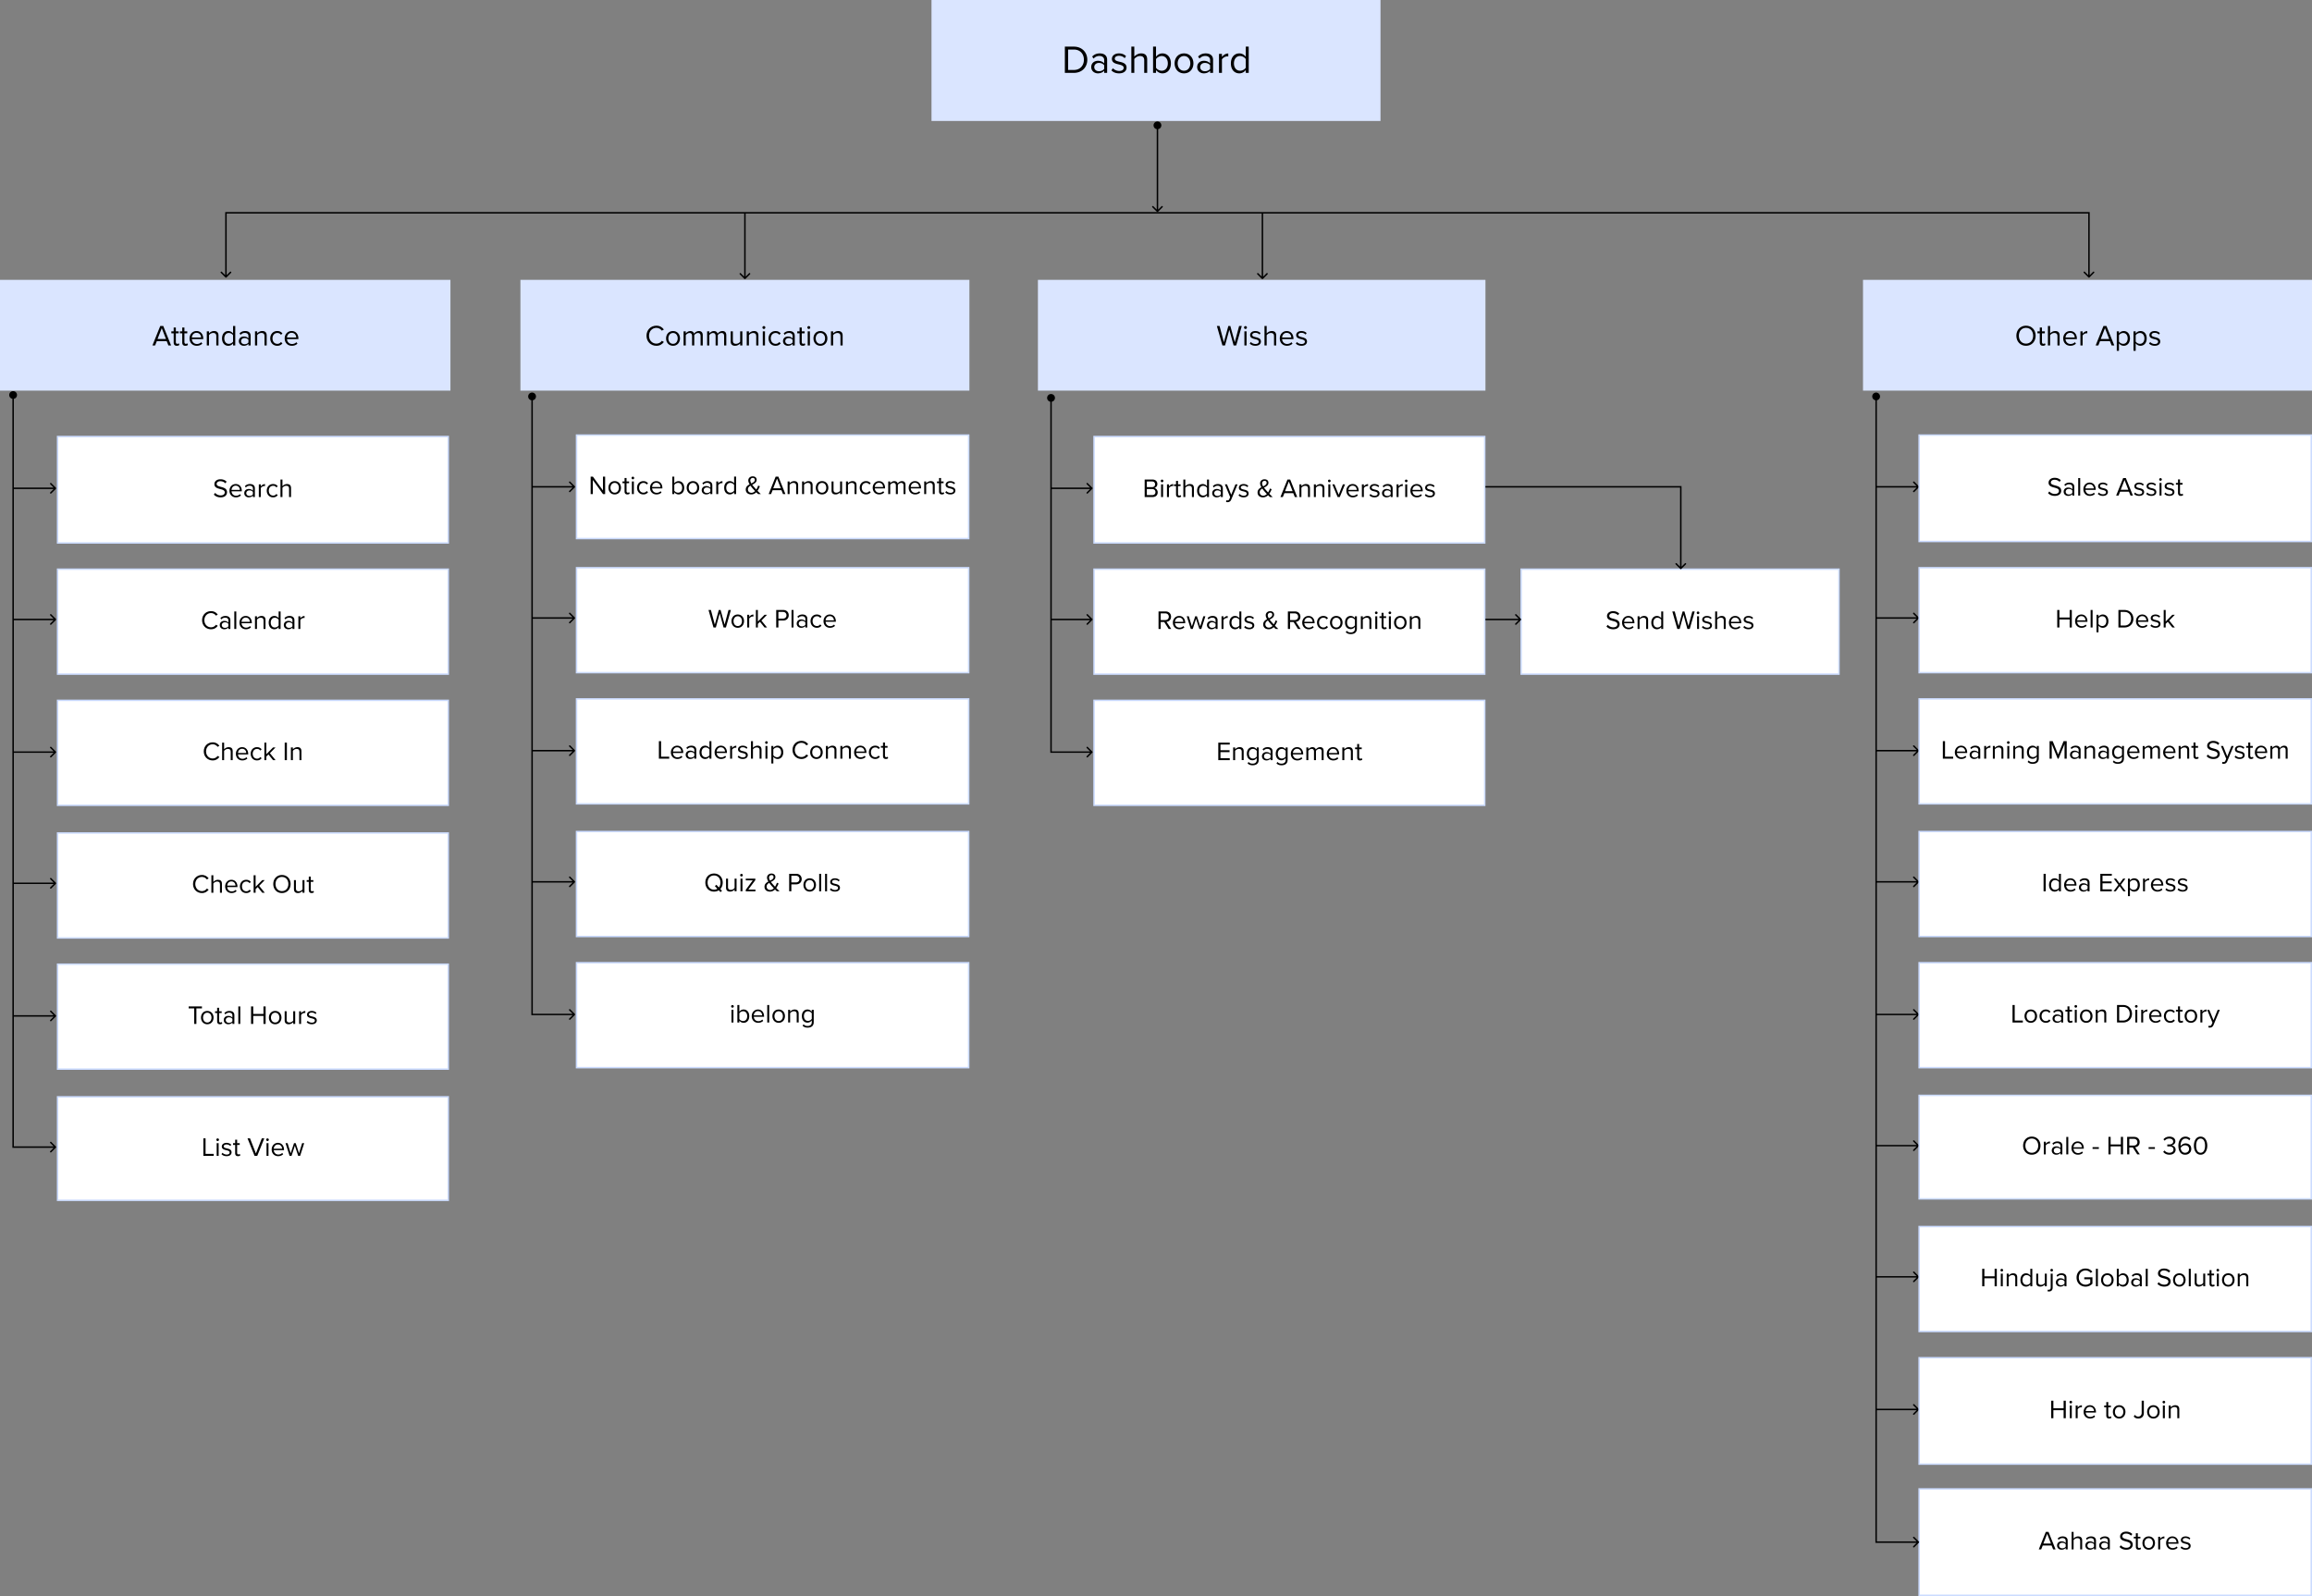 <svg xmlns="http://www.w3.org/2000/svg" width="1586" height="1095" fill="none"><rect width="100%" height="100%" fill="#808080" stroke="none"/><path fill="#DAE5FF" d="M639 0h308v83H639z"/><path fill="#000" d="M730.479 50V31.991h6.156c5.589 0 9.234 3.915 9.234 9.018 0 5.13-3.645 8.991-9.234 8.991h-6.156Zm2.241-1.998h3.915c4.374 0 6.912-3.132 6.912-6.993 0-3.888-2.457-7.02-6.912-7.02h-3.915v14.013ZM757.457 50v-1.485c-1.08 1.188-2.565 1.809-4.32 1.809-2.214 0-4.563-1.485-4.563-4.32 0-2.916 2.349-4.293 4.563-4.293 1.782 0 3.267.567 4.32 1.782v-2.349c0-1.755-1.404-2.754-3.294-2.754-1.566 0-2.835.567-3.996 1.809l-.945-1.404c1.404-1.458 3.078-2.16 5.211-2.16 2.754 0 5.049 1.242 5.049 4.401V50h-2.025Zm0-2.754v-2.457c-.783-1.08-2.16-1.62-3.591-1.62-1.89 0-3.213 1.188-3.213 2.862 0 1.647 1.323 2.835 3.213 2.835 1.431 0 2.808-.54 3.591-1.62Zm4.951 1.026 1.053-1.458c.864.999 2.511 1.863 4.293 1.863 1.998 0 3.078-.891 3.078-2.16 0-1.431-1.593-1.89-3.348-2.322-2.214-.513-4.725-1.107-4.725-3.807 0-2.025 1.755-3.753 4.86-3.753 2.214 0 3.78.837 4.833 1.89l-.945 1.404c-.783-.945-2.214-1.647-3.888-1.647-1.782 0-2.889.81-2.889 1.971 0 1.269 1.485 1.674 3.186 2.079 2.268.513 4.887 1.161 4.887 4.05 0 2.187-1.755 3.942-5.13 3.942-2.133 0-3.942-.648-5.265-2.052ZM784.921 50v-8.586c0-2.295-1.188-2.97-2.943-2.97-1.566 0-3.078.972-3.861 2.025V50h-2.025V31.991h2.025v6.858c.918-1.08 2.7-2.214 4.671-2.214 2.727 0 4.158 1.323 4.158 4.158V50h-2.025Zm6.069 0V31.991h2.025v6.939c1.053-1.431 2.619-2.295 4.401-2.295 3.402 0 5.805 2.7 5.805 6.858 0 4.239-2.403 6.831-5.805 6.831-1.836 0-3.429-.945-4.401-2.268V50h-2.025Zm2.025-3.537c.702 1.134 2.295 2.052 3.888 2.052 2.646 0 4.212-2.133 4.212-5.022 0-2.889-1.566-5.049-4.212-5.049-1.593 0-3.186.972-3.888 2.106v5.913Zm19.202 3.861c-3.969 0-6.453-3.078-6.453-6.858s2.484-6.831 6.453-6.831c3.969 0 6.453 3.051 6.453 6.831 0 3.78-2.484 6.858-6.453 6.858Zm0-1.809c2.781 0 4.32-2.376 4.32-5.049 0-2.646-1.539-5.022-4.32-5.022-2.781 0-4.347 2.376-4.347 5.022 0 2.673 1.566 5.049 4.347 5.049ZM830.125 50v-1.485c-1.08 1.188-2.565 1.809-4.32 1.809-2.214 0-4.563-1.485-4.563-4.32 0-2.916 2.349-4.293 4.563-4.293 1.782 0 3.267.567 4.32 1.782v-2.349c0-1.755-1.404-2.754-3.294-2.754-1.566 0-2.835.567-3.996 1.809l-.945-1.404c1.404-1.458 3.078-2.16 5.211-2.16 2.754 0 5.049 1.242 5.049 4.401V50h-2.025Zm0-2.754v-2.457c-.783-1.08-2.16-1.62-3.591-1.62-1.89 0-3.213 1.188-3.213 2.862 0 1.647 1.323 2.835 3.213 2.835 1.431 0 2.808-.54 3.591-1.62ZM836.21 50V36.959h2.025v2.106c1.053-1.377 2.565-2.376 4.347-2.376v2.079a3.57 3.57 0 0 0-.81-.081c-1.242 0-2.943 1.026-3.537 2.079V50h-2.025Zm18.362 0v-1.944c-.972 1.323-2.565 2.268-4.401 2.268-3.402 0-5.805-2.592-5.805-6.831 0-4.158 2.376-6.858 5.805-6.858 1.755 0 3.348.864 4.401 2.295v-6.939h2.025V50h-2.025Zm0-3.537V40.55c-.729-1.134-2.295-2.106-3.915-2.106-2.619 0-4.185 2.16-4.185 5.049 0 2.889 1.566 5.022 4.185 5.022 1.62 0 3.186-.918 3.915-2.052Z"/><path fill="#DAE5FF" d="M0 192h309v76H0z"/><path fill="#000" d="m115.525 237-1.18-2.96h-6.76l-1.18 2.96h-1.84l5.36-13.34h2.06l5.38 13.34h-1.84Zm-4.56-11.86-2.9 7.42h5.78l-2.88-7.42Zm10.309 12.1c-1.42 0-2.14-.82-2.14-2.26v-6.32h-1.6v-1.32h1.6v-2.64h1.5v2.64h1.96v1.32h-1.96v6c0 .72.32 1.24.98 1.24.42 0 .82-.18 1.02-.4l.44 1.12c-.38.36-.92.62-1.8.62Zm5.879 0c-1.42 0-2.14-.82-2.14-2.26v-6.32h-1.6v-1.32h1.6v-2.64h1.5v2.64h1.96v1.32h-1.96v6c0 .72.32 1.24.98 1.24.42 0 .82-.18 1.02-.4l.44 1.12c-.38.36-.92.62-1.8.62Zm2.879-5.08c0-2.8 2-5.06 4.76-5.06 2.92 0 4.64 2.28 4.64 5.18v.38h-7.82c.12 1.82 1.4 3.34 3.48 3.34 1.1 0 2.22-.44 2.98-1.22l.72.98c-.96.96-2.26 1.48-3.84 1.48-2.86 0-4.92-2.06-4.92-5.08Zm4.74-3.82c-2.06 0-3.08 1.74-3.16 3.22h6.34c-.02-1.44-.98-3.22-3.18-3.22Zm13.609 8.66v-6.32c0-1.7-.86-2.24-2.16-2.24-1.18 0-2.3.72-2.86 1.5V237h-1.5v-9.66h1.5v1.4c.68-.8 2-1.64 3.44-1.64 2.02 0 3.08 1.02 3.08 3.12V237h-1.5Zm11.496 0v-1.44c-.72.98-1.9 1.68-3.26 1.68-2.52 0-4.3-1.92-4.3-5.06 0-3.08 1.76-5.08 4.3-5.08 1.3 0 2.48.64 3.26 1.7v-5.14h1.5V237h-1.5Zm0-2.62V230c-.54-.84-1.7-1.56-2.9-1.56-1.94 0-3.1 1.6-3.1 3.74s1.16 3.72 3.1 3.72c1.2 0 2.36-.68 2.9-1.52Zm10.544 2.62v-1.1c-.8.88-1.9 1.34-3.2 1.34-1.64 0-3.38-1.1-3.38-3.2 0-2.16 1.74-3.18 3.38-3.18 1.32 0 2.42.42 3.2 1.32v-1.74c0-1.3-1.04-2.04-2.44-2.04-1.16 0-2.1.42-2.96 1.34l-.7-1.04c1.04-1.08 2.28-1.6 3.86-1.6 2.04 0 3.74.92 3.74 3.26V237h-1.5Zm0-2.04v-1.82c-.58-.8-1.6-1.2-2.66-1.2-1.4 0-2.38.88-2.38 2.12 0 1.22.98 2.1 2.38 2.1 1.06 0 2.08-.4 2.66-1.2Zm11.027 2.04v-6.32c0-1.7-.86-2.24-2.16-2.24-1.18 0-2.3.72-2.86 1.5V237h-1.5v-9.66h1.5v1.4c.68-.8 2-1.64 3.44-1.64 2.02 0 3.08 1.02 3.08 3.12V237h-1.5Zm3.935-4.84c0-2.86 1.94-5.06 4.82-5.06 1.76 0 2.8.72 3.54 1.68l-1 .92c-.64-.88-1.46-1.26-2.46-1.26-2.06 0-3.34 1.58-3.34 3.72s1.28 3.74 3.34 3.74c1 0 1.82-.4 2.46-1.26l1 .92c-.74.96-1.78 1.68-3.54 1.68-2.88 0-4.82-2.2-4.82-5.08Zm9.903 0c0-2.8 2-5.06 4.76-5.06 2.92 0 4.64 2.28 4.64 5.18v.38h-7.82c.12 1.82 1.4 3.34 3.48 3.34 1.1 0 2.22-.44 2.98-1.22l.72.98c-.96.96-2.26 1.48-3.84 1.48-2.86 0-4.92-2.06-4.92-5.08Zm4.74-3.82c-2.06 0-3.08 1.74-3.16 3.22h6.34c-.02-1.44-.98-3.22-3.18-3.22ZM1312.46 330.465c.2-.195.52-.195.71 0l3.18 3.181c.2.196.2.512 0 .707l-3.18 3.182a.504.504 0 0 1-.71 0 .51.51 0 0 1 0-.707l2.33-2.328H1287v-1h27.79l-2.33-2.328a.51.51 0 0 1 0-.707Zm0 90c.2-.195.52-.195.71 0l3.18 3.181c.2.196.2.512 0 .707l-3.18 3.182a.504.504 0 0 1-.71 0 .51.51 0 0 1 0-.707l2.33-2.328H1287v-1h27.79l-2.33-2.328a.51.51 0 0 1 0-.707Zm0 91c.2-.195.52-.195.71 0l3.18 3.181c.2.196.2.512 0 .707l-3.18 3.182a.504.504 0 0 1-.71 0 .51.51 0 0 1 0-.707l2.33-2.328H1287v-1h27.79l-2.33-2.328a.51.51 0 0 1 0-.707Zm0 90c.2-.195.52-.195.71 0l3.18 3.181c.2.196.2.512 0 .707l-3.18 3.182a.504.504 0 0 1-.71 0 .51.51 0 0 1 0-.707l2.33-2.328H1287v-1h27.79l-2.33-2.328a.51.51 0 0 1 0-.707Zm0 91c.2-.195.52-.195.71 0l3.18 3.181c.2.196.2.512 0 .707l-3.18 3.182a.504.504 0 0 1-.71 0 .51.51 0 0 1 0-.707l2.33-2.328H1287v-1h27.79l-2.33-2.328a.51.51 0 0 1 0-.707Zm0 90c.2-.195.52-.195.71 0l3.18 3.181c.2.196.2.512 0 .707l-3.18 3.182a.504.504 0 0 1-.71 0 .51.51 0 0 1 0-.707l2.33-2.328H1287v-1h27.79l-2.33-2.328a.51.51 0 0 1 0-.707Zm0 90c.2-.195.52-.195.71 0l3.18 3.181c.2.196.2.512 0 .707l-3.18 3.182a.504.504 0 0 1-.71 0 .51.51 0 0 1 0-.707l2.33-2.328H1287v-1h27.79l-2.33-2.328a.51.51 0 0 1 0-.707Zm0 91c.2-.195.52-.195.71 0l3.18 3.181c.2.196.2.512 0 .707l-3.18 3.182a.504.504 0 0 1-.71 0 .51.51 0 0 1 0-.707l2.33-2.328H1287v-1h27.79l-2.33-2.328a.51.51 0 0 1 0-.707Z"/><path fill="#DAE5FF" d="M357 192h308v76H357z"/><path fill="#000" d="M450.285 237.24c-3.78 0-6.8-2.8-6.8-6.9 0-4.1 3.02-6.9 6.8-6.9 2.42 0 4.06 1.14 5.12 2.64l-1.4.78c-.76-1.12-2.14-1.94-3.72-1.94-2.86 0-5.08 2.24-5.08 5.42 0 3.16 2.22 5.42 5.08 5.42 1.58 0 2.96-.8 3.72-1.94l1.42.78c-1.12 1.52-2.72 2.64-5.14 2.64Zm11.415 0c-2.94 0-4.78-2.28-4.78-5.08 0-2.8 1.84-5.06 4.78-5.06 2.94 0 4.78 2.26 4.78 5.06s-1.84 5.08-4.78 5.08Zm0-1.34c2.06 0 3.2-1.76 3.2-3.74 0-1.96-1.14-3.72-3.2-3.72-2.06 0-3.22 1.76-3.22 3.72 0 1.98 1.16 3.74 3.22 3.74Zm18.886 1.1v-6.56c0-1.22-.54-2-1.78-2-1 0-2.06.72-2.56 1.48V237h-1.5v-6.56c0-1.22-.52-2-1.78-2-.98 0-2.02.72-2.54 1.5V237h-1.5v-9.66h1.5v1.4c.4-.62 1.7-1.64 3.12-1.64 1.48 0 2.32.8 2.6 1.8.54-.88 1.84-1.8 3.24-1.8 1.76 0 2.7.98 2.7 2.92V237h-1.5Zm16.152 0v-6.56c0-1.22-.54-2-1.78-2-1 0-2.06.72-2.56 1.48V237h-1.5v-6.56c0-1.22-.52-2-1.78-2-.98 0-2.02.72-2.54 1.5V237h-1.5v-9.66h1.5v1.4c.4-.62 1.7-1.64 3.12-1.64 1.48 0 2.32.8 2.6 1.8.54-.88 1.84-1.8 3.24-1.8 1.76 0 2.7.98 2.7 2.92V237h-1.5Zm11.012 0v-1.36c-.74.84-2 1.6-3.44 1.6-2.02 0-3.08-.98-3.08-3.08v-6.82h1.5v6.36c0 1.7.86 2.2 2.16 2.2 1.18 0 2.3-.68 2.86-1.46v-7.1h1.5V237h-1.5Zm11.016 0v-6.32c0-1.7-.86-2.24-2.16-2.24-1.18 0-2.3.72-2.86 1.5V237h-1.5v-9.66h1.5v1.4c.68-.8 2-1.64 3.44-1.64 2.02 0 3.08 1.02 3.08 3.12V237h-1.5Zm5.236-11.28c-.54 0-1-.46-1-1.02s.46-1 1-1c.56 0 1.02.44 1.02 1s-.46 1.02-1.02 1.02Zm-.74 11.28v-9.66h1.5V237h-1.5Zm3.932-4.84c0-2.86 1.94-5.06 4.82-5.06 1.76 0 2.8.72 3.54 1.68l-1 .92c-.64-.88-1.46-1.26-2.46-1.26-2.06 0-3.34 1.58-3.34 3.72s1.28 3.74 3.34 3.74c1 0 1.82-.4 2.46-1.26l1 .92c-.74.96-1.78 1.68-3.54 1.68-2.88 0-4.82-2.2-4.82-5.08Zm16.502 4.84v-1.1c-.8.88-1.9 1.34-3.2 1.34-1.64 0-3.38-1.1-3.38-3.2 0-2.16 1.74-3.18 3.38-3.18 1.32 0 2.42.42 3.2 1.32v-1.74c0-1.3-1.04-2.04-2.44-2.04-1.16 0-2.1.42-2.96 1.34l-.7-1.04c1.04-1.08 2.28-1.6 3.86-1.6 2.04 0 3.74.92 3.74 3.26V237h-1.5Zm0-2.04v-1.82c-.58-.8-1.6-1.2-2.66-1.2-1.4 0-2.38.88-2.38 2.12 0 1.22.98 2.1 2.38 2.1 1.06 0 2.08-.4 2.66-1.2Zm6.947 2.28c-1.42 0-2.14-.82-2.14-2.26v-6.32h-1.6v-1.32h1.6v-2.64h1.5v2.64h1.96v1.32h-1.96v6c0 .72.32 1.24.98 1.24.42 0 .82-.18 1.02-.4l.44 1.12c-.38.36-.92.62-1.8.62Zm4.179-11.52c-.54 0-1-.46-1-1.02s.46-1 1-1c.56 0 1.02.44 1.02 1s-.46 1.02-1.02 1.02Zm-.74 11.28v-9.66h1.5V237h-1.5Zm8.712.24c-2.94 0-4.78-2.28-4.78-5.08 0-2.8 1.84-5.06 4.78-5.06 2.94 0 4.78 2.26 4.78 5.06s-1.84 5.08-4.78 5.08Zm0-1.34c2.06 0 3.2-1.76 3.2-3.74 0-1.96-1.14-3.72-3.2-3.72-2.06 0-3.22 1.76-3.22 3.72 0 1.98 1.16 3.74 3.22 3.74Zm13.746 1.1v-6.32c0-1.7-.86-2.24-2.16-2.24-1.18 0-2.3.72-2.86 1.5V237h-1.5v-9.66h1.5v1.4c.68-.8 2-1.64 3.44-1.64 2.02 0 3.08 1.02 3.08 3.12V237h-1.5Z"/><path fill="#DAE5FF" d="M712 192h307v76H712z"/><path fill="#000" d="m846.237 237-2.94-10.76-2.94 10.76h-1.8l-3.8-13.34h1.84l2.96 11.12 3.06-11.12h1.38l3.06 11.12 2.94-11.12h1.84l-3.8 13.34h-1.8Zm8.136-11.28c-.54 0-1-.46-1-1.02s.46-1 1-1c.56 0 1.02.44 1.02 1s-.46 1.02-1.02 1.02Zm-.74 11.28v-9.66h1.5V237h-1.5Zm3.652-1.28.78-1.08c.64.74 1.86 1.38 3.18 1.38 1.48 0 2.28-.66 2.28-1.6 0-1.06-1.18-1.4-2.48-1.72-1.64-.38-3.5-.82-3.5-2.82 0-1.5 1.3-2.78 3.6-2.78 1.64 0 2.8.62 3.58 1.4l-.7 1.04c-.58-.7-1.64-1.22-2.88-1.22-1.32 0-2.14.6-2.14 1.46 0 .94 1.1 1.24 2.36 1.54 1.68.38 3.62.86 3.62 3 0 1.62-1.3 2.92-3.8 2.92-1.58 0-2.92-.48-3.9-1.52Zm16.677 1.28v-6.36c0-1.7-.88-2.2-2.18-2.2-1.16 0-2.28.72-2.86 1.5V237h-1.5v-13.34h1.5v5.08c.68-.8 2-1.64 3.46-1.64 2.02 0 3.08.98 3.08 3.08V237h-1.5Zm3.935-4.84c0-2.8 2-5.06 4.76-5.06 2.92 0 4.64 2.28 4.64 5.18v.38h-7.82c.12 1.82 1.4 3.34 3.48 3.34 1.1 0 2.22-.44 2.98-1.22l.72.98c-.96.96-2.26 1.48-3.84 1.48-2.86 0-4.92-2.06-4.92-5.08Zm4.74-3.82c-2.06 0-3.08 1.74-3.16 3.22h6.34c-.02-1.44-.98-3.22-3.18-3.22Zm6.25 7.38.78-1.08c.64.74 1.86 1.38 3.18 1.38 1.48 0 2.28-.66 2.28-1.6 0-1.06-1.18-1.4-2.48-1.72-1.64-.38-3.5-.82-3.5-2.82 0-1.5 1.3-2.78 3.6-2.78 1.64 0 2.8.62 3.58 1.4l-.7 1.04c-.58-.7-1.64-1.22-2.88-1.22-1.32 0-2.14.6-2.14 1.46 0 .94 1.1 1.24 2.36 1.54 1.68.38 3.62.86 3.62 3 0 1.62-1.3 2.92-3.8 2.92-1.58 0-2.92-.48-3.9-1.52Z"/><path fill="#DAE5FF" d="M1278 192h308v76h-308z"/><path fill="#000" d="M1383.19 230.34c0-3.94 2.66-6.9 6.62-6.9 3.94 0 6.62 2.96 6.62 6.9 0 3.94-2.68 6.9-6.62 6.9-3.96 0-6.62-2.96-6.62-6.9Zm11.52 0c0-3.12-1.92-5.42-4.9-5.42-3 0-4.9 2.3-4.9 5.42 0 3.1 1.9 5.42 4.9 5.42 2.98 0 4.9-2.32 4.9-5.42Zm6.69 6.9c-1.42 0-2.14-.82-2.14-2.26v-6.32h-1.6v-1.32h1.6v-2.64h1.5v2.64h1.96v1.32h-1.96v6c0 .72.32 1.24.98 1.24.42 0 .82-.18 1.02-.4l.44 1.12c-.38.36-.92.62-1.8.62Zm9.98-.24v-6.36c0-1.7-.88-2.2-2.18-2.2-1.16 0-2.28.72-2.86 1.5V237h-1.5v-13.34h1.5v5.08c.68-.8 2-1.64 3.46-1.64 2.02 0 3.08.98 3.08 3.08V237h-1.5Zm3.94-4.84c0-2.8 1.99-5.06 4.76-5.06 2.92 0 4.64 2.28 4.64 5.18v.38h-7.82c.11 1.82 1.4 3.34 3.48 3.34 1.1 0 2.22-.44 2.98-1.22l.72.98c-.96.96-2.26 1.48-3.84 1.48-2.86 0-4.92-2.06-4.92-5.08Zm4.74-3.82c-2.06 0-3.08 1.74-3.16 3.22h6.34c-.02-1.44-.98-3.22-3.18-3.22Zm7.08 8.66v-9.66h1.5v1.56c.78-1.02 1.9-1.76 3.22-1.76v1.54c-.18-.04-.36-.06-.6-.06-.92 0-2.18.76-2.62 1.54V237h-1.5Zm21.4 0-1.18-2.96h-6.76l-1.18 2.96h-1.84l5.36-13.34h2.06l5.38 13.34h-1.84Zm-4.56-11.86-2.9 7.42h5.78l-2.88-7.42Zm9.59 15.54h-1.5v-13.34h1.5v1.44c.7-.98 1.9-1.68 3.26-1.68 2.54 0 4.3 1.92 4.3 5.06 0 3.12-1.76 5.08-4.3 5.08-1.32 0-2.48-.62-3.26-1.7v5.14Zm5.98-8.52c0-2.14-1.16-3.72-3.1-3.72-1.18 0-2.36.7-2.88 1.54v4.36c.52.84 1.7 1.56 2.88 1.56 1.94 0 3.1-1.6 3.1-3.74Zm5.5 8.52h-1.5v-13.34h1.5v1.44c.7-.98 1.9-1.68 3.26-1.68 2.54 0 4.3 1.92 4.3 5.06 0 3.12-1.76 5.08-4.3 5.08-1.32 0-2.48-.62-3.26-1.7v5.14Zm5.98-8.52c0-2.14-1.16-3.72-3.1-3.72-1.18 0-2.36.7-2.88 1.54v4.36c.52.84 1.7 1.56 2.88 1.56 1.94 0 3.1-1.6 3.1-3.74Zm3.17 3.56.78-1.08c.64.74 1.86 1.38 3.18 1.38 1.48 0 2.28-.66 2.28-1.6 0-1.06-1.18-1.4-2.48-1.72-1.64-.38-3.5-.82-3.5-2.82 0-1.5 1.3-2.78 3.6-2.78 1.64 0 2.8.62 3.58 1.4l-.7 1.04c-.58-.7-1.64-1.22-2.88-1.22-1.32 0-2.14.6-2.14 1.46 0 .94 1.1 1.24 2.36 1.54 1.68.38 3.62.86 3.62 3 0 1.62-1.3 2.92-3.8 2.92-1.58 0-2.92-.48-3.9-1.52Z"/><path fill="#fff" d="M750.5 390.5h268v72h-268z"/><path stroke="#CBDBFF" d="M750.5 390.5h268v72h-268z"/><path fill="#000" d="m801.683 431.5-3.06-4.77h-2.394v4.77h-1.494v-12.006h4.824c2.196 0 3.762 1.404 3.762 3.618 0 2.16-1.476 3.348-3.114 3.492l3.24 4.896h-1.764Zm.09-8.388c0-1.35-.972-2.286-2.394-2.286h-3.15v4.59h3.15c1.422 0 2.394-.954 2.394-2.304Zm2.81 4.032c0-2.52 1.8-4.554 4.284-4.554 2.628 0 4.176 2.052 4.176 4.662v.342h-7.038c.108 1.638 1.26 3.006 3.132 3.006.99 0 1.998-.396 2.682-1.098l.648.882c-.864.864-2.034 1.332-3.456 1.332-2.574 0-4.428-1.854-4.428-4.572Zm4.266-3.438c-1.854 0-2.772 1.566-2.844 2.898h5.706c-.018-1.296-.882-2.898-2.862-2.898Zm13.905 7.794-2.268-6.984-2.268 6.984h-1.35l-2.772-8.694h1.404l2.124 6.93 2.286-6.93h1.152l2.286 6.93 2.124-6.93h1.404l-2.772 8.694h-1.35Zm11.131 0v-.99c-.72.792-1.71 1.206-2.88 1.206-1.476 0-3.042-.99-3.042-2.88 0-1.944 1.566-2.862 3.042-2.862 1.188 0 2.178.378 2.88 1.188v-1.566c0-1.17-.936-1.836-2.196-1.836-1.044 0-1.89.378-2.664 1.206l-.63-.936c.936-.972 2.052-1.44 3.474-1.44 1.836 0 3.366.828 3.366 2.934v5.976h-1.35Zm0-1.836v-1.638c-.522-.72-1.44-1.08-2.394-1.08-1.26 0-2.142.792-2.142 1.908 0 1.098.882 1.89 2.142 1.89.954 0 1.872-.36 2.394-1.08Zm4.056 1.836v-8.694h1.35v1.404c.702-.918 1.71-1.584 2.898-1.584v1.386a2.38 2.38 0 0 0-.54-.054c-.828 0-1.962.684-2.358 1.386v6.156h-1.35Zm12.241 0v-1.296c-.648.882-1.71 1.512-2.934 1.512-2.268 0-3.87-1.728-3.87-4.554 0-2.772 1.584-4.572 3.87-4.572 1.17 0 2.232.576 2.934 1.53v-4.626h1.35V431.5h-1.35Zm0-2.358V425.2c-.486-.756-1.53-1.404-2.61-1.404-1.746 0-2.79 1.44-2.79 3.366 0 1.926 1.044 3.348 2.79 3.348 1.08 0 2.124-.612 2.61-1.368Zm3.298 1.206.702-.972c.576.666 1.674 1.242 2.862 1.242 1.332 0 2.052-.594 2.052-1.44 0-.954-1.062-1.26-2.232-1.548-1.476-.342-3.15-.738-3.15-2.538 0-1.35 1.17-2.502 3.24-2.502 1.476 0 2.52.558 3.222 1.26l-.63.936c-.522-.63-1.476-1.098-2.592-1.098-1.188 0-1.926.54-1.926 1.314 0 .846.99 1.116 2.124 1.386 1.512.342 3.258.774 3.258 2.7 0 1.458-1.17 2.628-3.42 2.628-1.422 0-2.628-.432-3.51-1.368Zm21.108-1.116c.702.738 1.458 1.458 2.322 2.268h-1.854c-.36-.324-.828-.774-1.314-1.26-.882.864-2.016 1.476-3.474 1.476-2.052 0-3.726-1.116-3.726-3.348 0-1.872 1.26-2.826 2.646-3.582-.54-.918-.918-1.836-.918-2.682 0-1.602 1.314-2.79 3.024-2.79 1.548 0 2.718.846 2.718 2.358 0 1.8-1.548 2.592-3.06 3.384.468.666.99 1.26 1.386 1.71.486.558.954 1.08 1.422 1.602.648-.99 1.08-2.07 1.296-2.736l1.152.504c-.396.954-.9 2.088-1.62 3.096Zm-4.932-7.11c0 .63.306 1.35.72 2.07 1.278-.648 2.376-1.278 2.376-2.466 0-.882-.612-1.35-1.404-1.35-.936 0-1.692.72-1.692 1.746Zm.756 8.478c.99 0 1.836-.504 2.52-1.188-.684-.72-1.332-1.404-1.674-1.818a24.152 24.152 0 0 1-1.476-1.908c-1.008.612-1.782 1.35-1.782 2.592 0 1.494 1.152 2.322 2.412 2.322Zm20.005.9-3.06-4.77h-2.394v4.77h-1.494v-12.006h4.824c2.196 0 3.762 1.404 3.762 3.618 0 2.16-1.476 3.348-3.114 3.492l3.24 4.896h-1.764Zm.09-8.388c0-1.35-.972-2.286-2.394-2.286h-3.15v4.59h3.15c1.422 0 2.394-.954 2.394-2.304Zm2.811 4.032c0-2.52 1.8-4.554 4.284-4.554 2.628 0 4.176 2.052 4.176 4.662v.342h-7.038c.108 1.638 1.26 3.006 3.132 3.006.99 0 1.998-.396 2.682-1.098l.648.882c-.864.864-2.034 1.332-3.456 1.332-2.574 0-4.428-1.854-4.428-4.572Zm4.266-3.438c-1.854 0-2.772 1.566-2.844 2.898h5.706c-.018-1.296-.882-2.898-2.862-2.898Zm5.876 3.438c0-2.574 1.746-4.554 4.338-4.554 1.584 0 2.52.648 3.186 1.512l-.9.828c-.576-.792-1.314-1.134-2.214-1.134-1.854 0-3.006 1.422-3.006 3.348s1.152 3.366 3.006 3.366c.9 0 1.638-.36 2.214-1.134l.9.828c-.666.864-1.602 1.512-3.186 1.512-2.592 0-4.338-1.98-4.338-4.572Zm13.214 4.572c-2.646 0-4.302-2.052-4.302-4.572s1.656-4.554 4.302-4.554 4.302 2.034 4.302 4.554c0 2.52-1.656 4.572-4.302 4.572Zm0-1.206c1.854 0 2.88-1.584 2.88-3.366 0-1.764-1.026-3.348-2.88-3.348-1.854 0-2.898 1.584-2.898 3.348 0 1.782 1.044 3.366 2.898 3.366Zm6.485 3.222.684-1.008c.72.864 1.584 1.188 2.826 1.188 1.44 0 2.79-.702 2.79-2.61v-1.242c-.63.882-1.692 1.548-2.916 1.548-2.268 0-3.87-1.692-3.87-4.5 0-2.79 1.584-4.518 3.87-4.518 1.17 0 2.214.576 2.916 1.53v-1.314h1.35v8.442c0 2.88-2.016 3.78-4.14 3.78-1.476 0-2.484-.288-3.51-1.296Zm6.3-4.734V425.2c-.468-.756-1.512-1.404-2.592-1.404-1.746 0-2.79 1.386-2.79 3.312 0 1.908 1.044 3.312 2.79 3.312 1.08 0 2.124-.666 2.592-1.422Zm9.922 2.502v-5.688c0-1.53-.774-2.016-1.944-2.016-1.062 0-2.07.648-2.574 1.35v6.354h-1.35v-8.694h1.35v1.26c.612-.72 1.8-1.476 3.096-1.476 1.818 0 2.772.918 2.772 2.808v6.102h-1.35Zm4.712-10.152a.918.918 0 0 1-.9-.918c0-.504.414-.9.9-.9.504 0 .918.396.918.9a.922.922 0 0 1-.918.918Zm-.666 10.152v-8.694h1.35v8.694h-1.35Zm6.239.216c-1.278 0-1.926-.738-1.926-2.034v-5.688h-1.44v-1.188h1.44v-2.376h1.35v2.376h1.764v1.188h-1.764v5.4c0 .648.288 1.116.882 1.116.378 0 .738-.162.918-.36l.396 1.008c-.342.324-.828.558-1.62.558Zm3.761-10.368a.918.918 0 0 1-.9-.918c0-.504.414-.9.9-.9.504 0 .918.396.918.9a.922.922 0 0 1-.918.918Zm-.666 10.152v-8.694h1.35v8.694h-1.35Zm7.841.216c-2.646 0-4.302-2.052-4.302-4.572s1.656-4.554 4.302-4.554 4.302 2.034 4.302 4.554c0 2.52-1.656 4.572-4.302 4.572Zm0-1.206c1.854 0 2.88-1.584 2.88-3.366 0-1.764-1.026-3.348-2.88-3.348-1.854 0-2.898 1.584-2.898 3.348 0 1.782 1.044 3.366 2.898 3.366Zm12.371.99v-5.688c0-1.53-.774-2.016-1.944-2.016-1.062 0-2.07.648-2.574 1.35v6.354h-1.35v-8.694h1.35v1.26c.612-.72 1.8-1.476 3.096-1.476 1.818 0 2.772.918 2.772 2.808v6.102h-1.35Z"/><path fill="#fff" d="M1043.5 390.5h218v72h-218z"/><path stroke="#CBDBFF" d="M1043.5 390.5h218v72h-218z"/><path fill="#000" d="m1102.01 429.808.89-1.134c.79.882 2.08 1.71 3.78 1.71 2.14 0 2.82-1.152 2.82-2.07 0-1.44-1.46-1.836-3.04-2.268-1.93-.504-4.07-1.044-4.07-3.402 0-1.98 1.77-3.33 4.12-3.33 1.84 0 3.26.612 4.27 1.674l-.9 1.098c-.9-.99-2.16-1.44-3.47-1.44-1.44 0-2.47.774-2.47 1.908 0 1.206 1.39 1.566 2.92 1.98 1.96.522 4.19 1.134 4.19 3.654 0 1.746-1.19 3.528-4.43 3.528-2.09 0-3.62-.792-4.61-1.908Zm10.71-2.664c0-2.52 1.8-4.554 4.29-4.554 2.62 0 4.17 2.052 4.17 4.662v.342h-7.04c.11 1.638 1.26 3.006 3.14 3.006.99 0 1.99-.396 2.68-1.098l.65.882c-.87.864-2.04 1.332-3.46 1.332-2.57 0-4.43-1.854-4.43-4.572Zm4.27-3.438c-1.86 0-2.77 1.566-2.85 2.898h5.71c-.02-1.296-.88-2.898-2.86-2.898Zm12.25 7.794v-5.688c0-1.53-.78-2.016-1.95-2.016-1.06 0-2.07.648-2.57 1.35v6.354h-1.35v-8.694h1.35v1.26c.61-.72 1.8-1.476 3.1-1.476 1.81 0 2.77.918 2.77 2.808v6.102h-1.35Zm10.34 0v-1.296c-.64.882-1.71 1.512-2.93 1.512-2.27 0-3.87-1.728-3.87-4.554 0-2.772 1.58-4.572 3.87-4.572 1.17 0 2.23.576 2.93 1.53v-4.626h1.35V431.5h-1.35Zm0-2.358V425.2c-.48-.756-1.53-1.404-2.61-1.404-1.74 0-2.79 1.44-2.79 3.366 0 1.926 1.05 3.348 2.79 3.348 1.08 0 2.13-.612 2.61-1.368Zm17.93 2.358-2.64-9.684-2.65 9.684h-1.62l-3.42-12.006h1.66l2.66 10.008 2.75-10.008h1.25l2.75 10.008 2.65-10.008h1.65l-3.42 12.006h-1.62Zm7.32-10.152c-.48 0-.9-.414-.9-.918s.42-.9.9-.9c.51 0 .92.396.92.9a.92.92 0 0 1-.92.918Zm-.66 10.152v-8.694h1.35v8.694h-1.35Zm3.29-1.152.7-.972c.57.666 1.67 1.242 2.86 1.242 1.33 0 2.05-.594 2.05-1.44 0-.954-1.06-1.26-2.23-1.548-1.48-.342-3.15-.738-3.15-2.538 0-1.35 1.17-2.502 3.24-2.502 1.48 0 2.52.558 3.22 1.26l-.63.936c-.52-.63-1.47-1.098-2.59-1.098-1.19 0-1.93.54-1.93 1.314 0 .846.99 1.116 2.13 1.386 1.51.342 3.26.774 3.26 2.7 0 1.458-1.17 2.628-3.42 2.628-1.43 0-2.63-.432-3.51-1.368Zm15 1.152v-5.724c0-1.53-.79-1.98-1.96-1.98-1.04 0-2.05.648-2.57 1.35v6.354h-1.35v-12.006h1.35v4.572c.61-.72 1.8-1.476 3.11-1.476 1.82 0 2.77.882 2.77 2.772v6.138h-1.35Zm3.55-4.356c0-2.52 1.8-4.554 4.28-4.554 2.63 0 4.18 2.052 4.18 4.662v.342h-7.04c.11 1.638 1.26 3.006 3.13 3.006.99 0 2-.396 2.68-1.098l.65.882c-.86.864-2.03 1.332-3.46 1.332-2.57 0-4.42-1.854-4.42-4.572Zm4.26-3.438c-1.85 0-2.77 1.566-2.84 2.898h5.7c-.01-1.296-.88-2.898-2.86-2.898Zm5.63 6.642.7-.972c.57.666 1.67 1.242 2.86 1.242 1.33 0 2.05-.594 2.05-1.44 0-.954-1.06-1.26-2.23-1.548-1.48-.342-3.15-.738-3.15-2.538 0-1.35 1.17-2.502 3.24-2.502 1.48 0 2.52.558 3.22 1.26l-.63.936c-.52-.63-1.47-1.098-2.59-1.098-1.19 0-1.93.54-1.93 1.314 0 .846.99 1.116 2.13 1.386 1.51.342 3.26.774 3.26 2.7 0 1.458-1.17 2.628-3.42 2.628-1.43 0-2.63-.432-3.51-1.368Z"/><path fill="#fff" d="M1316.5 298.5h269v73h-269z"/><path stroke="#CBDBFF" d="M1316.5 298.5h269v73h-269z"/><path fill="#000" d="m1404.93 338.308.88-1.134c.79.882 2.09 1.71 3.78 1.71 2.14 0 2.82-1.152 2.82-2.07 0-1.44-1.45-1.836-3.04-2.268-1.92-.504-4.07-1.044-4.07-3.402 0-1.98 1.77-3.33 4.13-3.33 1.83 0 3.25.612 4.26 1.674l-.9 1.098c-.9-.99-2.16-1.44-3.47-1.44-1.44 0-2.47.774-2.47 1.908 0 1.206 1.39 1.566 2.92 1.98 1.96.522 4.19 1.134 4.19 3.654 0 1.746-1.19 3.528-4.43 3.528-2.08 0-3.61-.792-4.6-1.908Zm16.65 1.692v-.99c-.72.792-1.71 1.206-2.88 1.206-1.48 0-3.05-.99-3.05-2.88 0-1.944 1.57-2.862 3.05-2.862 1.18 0 2.17.378 2.88 1.188v-1.566c0-1.17-.94-1.836-2.2-1.836-1.04 0-1.89.378-2.66 1.206l-.63-.936c.93-.972 2.05-1.44 3.47-1.44 1.84 0 3.37.828 3.37 2.934V340h-1.35Zm0-1.836v-1.638c-.53-.72-1.44-1.08-2.4-1.08-1.26 0-2.14.792-2.14 1.908 0 1.098.88 1.89 2.14 1.89.96 0 1.87-.36 2.4-1.08Zm4.05 1.836v-12.006h1.35V340h-1.35Zm3.54-4.356c0-2.52 1.8-4.554 4.28-4.554 2.63 0 4.18 2.052 4.18 4.662v.342h-7.04c.11 1.638 1.26 3.006 3.13 3.006.99 0 2-.396 2.69-1.098l.64.882c-.86.864-2.03 1.332-3.45 1.332-2.58 0-4.43-1.854-4.43-4.572Zm4.27-3.438c-1.86 0-2.78 1.566-2.85 2.898h5.71c-.02-1.296-.88-2.898-2.86-2.898Zm5.62 6.642.7-.972c.58.666 1.68 1.242 2.86 1.242 1.34 0 2.06-.594 2.06-1.44 0-.954-1.07-1.26-2.24-1.548-1.47-.342-3.15-.738-3.15-2.538 0-1.35 1.17-2.502 3.24-2.502 1.48 0 2.52.558 3.23 1.26l-.63.936c-.53-.63-1.48-1.098-2.6-1.098-1.18 0-1.92.54-1.92 1.314 0 .846.99 1.116 2.12 1.386 1.51.342 3.26.774 3.26 2.7 0 1.458-1.17 2.628-3.42 2.628-1.42 0-2.63-.432-3.51-1.368ZM1461.5 340l-1.06-2.664h-6.09l-1.06 2.664h-1.65l4.82-12.006h1.85l4.85 12.006h-1.66Zm-4.1-10.674-2.61 6.678h5.2l-2.59-6.678Zm6.52 9.522.7-.972c.57.666 1.67 1.242 2.86 1.242 1.33 0 2.05-.594 2.05-1.44 0-.954-1.06-1.26-2.23-1.548-1.48-.342-3.15-.738-3.15-2.538 0-1.35 1.17-2.502 3.24-2.502 1.48 0 2.52.558 3.22 1.26l-.63.936c-.52-.63-1.47-1.098-2.59-1.098-1.19 0-1.93.54-1.93 1.314 0 .846.99 1.116 2.13 1.386 1.51.342 3.26.774 3.26 2.7 0 1.458-1.17 2.628-3.42 2.628-1.43 0-2.63-.432-3.51-1.368Zm8.36 0 .71-.972c.57.666 1.67 1.242 2.86 1.242 1.33 0 2.05-.594 2.05-1.44 0-.954-1.06-1.26-2.23-1.548-1.48-.342-3.15-.738-3.15-2.538 0-1.35 1.17-2.502 3.24-2.502 1.47 0 2.52.558 3.22 1.26l-.63.936c-.52-.63-1.48-1.098-2.59-1.098-1.19 0-1.93.54-1.93 1.314 0 .846.99 1.116 2.13 1.386 1.51.342 3.25.774 3.25 2.7 0 1.458-1.17 2.628-3.42 2.628-1.42 0-2.62-.432-3.51-1.368Zm9.79-9c-.48 0-.9-.414-.9-.918s.42-.9.9-.9c.51 0 .92.396.92.9a.92.92 0 0 1-.92.918Zm-.66 10.152v-8.694h1.35V340h-1.35Zm3.28-1.152.71-.972c.57.666 1.67 1.242 2.86 1.242 1.33 0 2.05-.594 2.05-1.44 0-.954-1.06-1.26-2.23-1.548-1.48-.342-3.15-.738-3.15-2.538 0-1.35 1.17-2.502 3.24-2.502 1.47 0 2.52.558 3.22 1.26l-.63.936c-.52-.63-1.48-1.098-2.59-1.098-1.19 0-1.93.54-1.93 1.314 0 .846.99 1.116 2.13 1.386 1.51.342 3.25.774 3.25 2.7 0 1.458-1.17 2.628-3.42 2.628-1.42 0-2.62-.432-3.51-1.368Zm11.32 1.368c-1.28 0-1.92-.738-1.92-2.034v-5.688h-1.44v-1.188h1.44v-2.376h1.35v2.376h1.76v1.188h-1.76v5.4c0 .648.28 1.116.88 1.116.38 0 .74-.162.92-.36l.39 1.008c-.34.324-.83.558-1.62.558Z"/><path fill="#fff" d="M1316.5 389.5h269v72h-269z"/><path stroke="#CBDBFF" d="M1316.5 389.5h269v72h-269z"/><path fill="#000" d="M1419.75 430.5v-5.508h-7.02v5.508h-1.49v-12.006h1.49v5.166h7.02v-5.166h1.49V430.5h-1.49Zm3.74-4.356c0-2.52 1.8-4.554 4.29-4.554 2.62 0 4.17 2.052 4.17 4.662v.342h-7.04c.11 1.638 1.26 3.006 3.14 3.006.99 0 1.99-.396 2.68-1.098l.65.882c-.87.864-2.04 1.332-3.46 1.332-2.57 0-4.43-1.854-4.43-4.572Zm4.27-3.438c-1.86 0-2.77 1.566-2.85 2.898h5.71c-.02-1.296-.88-2.898-2.86-2.898Zm6.38 7.794v-12.006h1.35V430.5h-1.35Zm5.39 3.312h-1.35v-12.006h1.35v1.296a3.637 3.637 0 0 1 2.94-1.512c2.28 0 3.87 1.728 3.87 4.554 0 2.808-1.59 4.572-3.87 4.572-1.19 0-2.24-.558-2.94-1.53v4.626Zm5.38-7.668c0-1.926-1.04-3.348-2.79-3.348-1.06 0-2.12.63-2.59 1.386v3.924c.47.756 1.53 1.404 2.59 1.404 1.75 0 2.79-1.44 2.79-3.366Zm8.3 4.356v-12.006h4.11c3.72 0 6.15 2.61 6.15 6.012 0 3.42-2.43 5.994-6.15 5.994h-4.11Zm1.5-1.332h2.61c2.91 0 4.6-2.088 4.6-4.662 0-2.592-1.63-4.68-4.6-4.68h-2.61v9.342Zm10.55-3.024c0-2.52 1.8-4.554 4.28-4.554 2.63 0 4.18 2.052 4.18 4.662v.342h-7.04c.11 1.638 1.26 3.006 3.13 3.006.99 0 2-.396 2.68-1.098l.65.882c-.86.864-2.03 1.332-3.45 1.332-2.58 0-4.43-1.854-4.43-4.572Zm4.26-3.438c-1.85 0-2.77 1.566-2.84 2.898h5.71c-.02-1.296-.89-2.898-2.87-2.898Zm5.63 6.642.7-.972c.58.666 1.67 1.242 2.86 1.242 1.33 0 2.05-.594 2.05-1.44 0-.954-1.06-1.26-2.23-1.548-1.47-.342-3.15-.738-3.15-2.538 0-1.35 1.17-2.502 3.24-2.502 1.48 0 2.52.558 3.22 1.26l-.63.936c-.52-.63-1.47-1.098-2.59-1.098-1.19 0-1.92.54-1.92 1.314 0 .846.99 1.116 2.12 1.386 1.51.342 3.26.774 3.26 2.7 0 1.458-1.17 2.628-3.42 2.628-1.42 0-2.63-.432-3.51-1.368Zm15.04 1.152-3.13-3.906-1.44 1.422v2.484h-1.35v-12.006h1.35v7.938l4.57-4.626h1.71l-3.85 3.942 3.87 4.752h-1.73Z"/><path fill="#fff" d="M1316.5 479.5h269v72h-269z"/><path stroke="#CBDBFF" d="M1316.5 479.5h269v72h-269z"/><path fill="#000" d="M1332.77 520.5v-12.006h1.49v10.674h5.58v1.332h-7.07Zm8.23-4.356c0-2.52 1.8-4.554 4.28-4.554 2.63 0 4.18 2.052 4.18 4.662v.342h-7.04c.11 1.638 1.26 3.006 3.13 3.006.99 0 2-.396 2.68-1.098l.65.882c-.86.864-2.03 1.332-3.45 1.332-2.58 0-4.43-1.854-4.43-4.572Zm4.26-3.438c-1.85 0-2.77 1.566-2.84 2.898h5.71c-.02-1.296-.89-2.898-2.87-2.898Zm11.82 7.794v-.99c-.72.792-1.71 1.206-2.88 1.206-1.48 0-3.04-.99-3.04-2.88 0-1.944 1.56-2.862 3.04-2.862 1.19 0 2.18.378 2.88 1.188v-1.566c0-1.17-.94-1.836-2.2-1.836-1.04 0-1.89.378-2.66 1.206l-.63-.936c.94-.972 2.05-1.44 3.47-1.44 1.84 0 3.37.828 3.37 2.934v5.976h-1.35Zm0-1.836v-1.638c-.52-.72-1.44-1.08-2.39-1.08-1.26 0-2.15.792-2.15 1.908 0 1.098.89 1.89 2.15 1.89.95 0 1.87-.36 2.39-1.08Zm4.06 1.836v-8.694h1.35v1.404c.7-.918 1.71-1.584 2.9-1.584v1.386a2.468 2.468 0 0 0-.54-.054c-.83 0-1.97.684-2.36 1.386v6.156h-1.35Zm11.81 0v-5.688c0-1.53-.78-2.016-1.95-2.016-1.06 0-2.07.648-2.57 1.35v6.354h-1.35v-8.694h1.35v1.26c.61-.72 1.8-1.476 3.09-1.476 1.82 0 2.78.918 2.78 2.808v6.102h-1.35Zm4.71-10.152c-.49 0-.9-.414-.9-.918a.9.9 0 0 1 .9-.9c.5 0 .92.396.92.9s-.42.918-.92.918Zm-.67 10.152v-8.694h1.35v8.694h-1.35Zm9.91 0v-5.688c0-1.53-.77-2.016-1.94-2.016-1.06 0-2.07.648-2.57 1.35v6.354h-1.35v-8.694h1.35v1.26c.61-.72 1.8-1.476 3.09-1.476 1.82 0 2.77.918 2.77 2.808v6.102h-1.35Zm4.03 2.232.69-1.008c.72.864 1.58 1.188 2.82 1.188 1.44 0 2.79-.702 2.79-2.61v-1.242c-.63.882-1.69 1.548-2.91 1.548-2.27 0-3.87-1.692-3.87-4.5 0-2.79 1.58-4.518 3.87-4.518 1.17 0 2.21.576 2.91 1.53v-1.314h1.35v8.442c0 2.88-2.01 3.78-4.14 3.78-1.47 0-2.48-.288-3.51-1.296Zm6.3-4.734V514.2c-.47-.756-1.51-1.404-2.59-1.404-1.75 0-2.79 1.386-2.79 3.312 0 1.908 1.04 3.312 2.79 3.312 1.08 0 2.12-.666 2.59-1.422Zm19.01 2.502v-9.99l-4.09 9.99h-.61l-4.07-9.99v9.99h-1.49v-12.006h2.14l3.73 9.144 3.74-9.144h2.14V520.5h-1.49Zm9.68 0v-.99c-.72.792-1.71 1.206-2.88 1.206-1.48 0-3.05-.99-3.05-2.88 0-1.944 1.57-2.862 3.05-2.862 1.18 0 2.17.378 2.88 1.188v-1.566c0-1.17-.94-1.836-2.2-1.836-1.04 0-1.89.378-2.66 1.206l-.63-.936c.93-.972 2.05-1.44 3.47-1.44 1.84 0 3.37.828 3.37 2.934v5.976h-1.35Zm0-1.836v-1.638c-.53-.72-1.44-1.08-2.4-1.08-1.26 0-2.14.792-2.14 1.908 0 1.098.88 1.89 2.14 1.89.96 0 1.87-.36 2.4-1.08Zm9.92 1.836v-5.688c0-1.53-.77-2.016-1.94-2.016-1.06 0-2.07.648-2.58 1.35v6.354h-1.35v-8.694h1.35v1.26c.62-.72 1.8-1.476 3.1-1.476 1.82 0 2.77.918 2.77 2.808v6.102h-1.35Zm9.48 0v-.99c-.72.792-1.71 1.206-2.88 1.206-1.47 0-3.04-.99-3.04-2.88 0-1.944 1.57-2.862 3.04-2.862 1.19 0 2.18.378 2.88 1.188v-1.566c0-1.17-.93-1.836-2.19-1.836-1.05 0-1.89.378-2.67 1.206l-.63-.936c.94-.972 2.06-1.44 3.48-1.44 1.83 0 3.36.828 3.36 2.934v5.976h-1.35Zm0-1.836v-1.638c-.52-.72-1.44-1.08-2.39-1.08-1.26 0-2.14.792-2.14 1.908 0 1.098.88 1.89 2.14 1.89.95 0 1.87-.36 2.39-1.08Zm4.04 4.068.69-1.008c.72.864 1.58 1.188 2.82 1.188 1.44 0 2.79-.702 2.79-2.61v-1.242c-.63.882-1.69 1.548-2.91 1.548-2.27 0-3.87-1.692-3.87-4.5 0-2.79 1.58-4.518 3.87-4.518 1.17 0 2.21.576 2.91 1.53v-1.314h1.35v8.442c0 2.88-2.01 3.78-4.14 3.78-1.47 0-2.48-.288-3.51-1.296Zm6.3-4.734V514.2c-.47-.756-1.51-1.404-2.59-1.404-1.75 0-2.79 1.386-2.79 3.312 0 1.908 1.04 3.312 2.79 3.312 1.08 0 2.12-.666 2.59-1.422Zm3.55-1.854c0-2.52 1.8-4.554 4.29-4.554 2.62 0 4.17 2.052 4.17 4.662v.342h-7.04c.11 1.638 1.26 3.006 3.14 3.006.99 0 1.99-.396 2.68-1.098l.65.882c-.87.864-2.04 1.332-3.46 1.332-2.57 0-4.43-1.854-4.43-4.572Zm4.27-3.438c-1.86 0-2.77 1.566-2.85 2.898h5.71c-.02-1.296-.88-2.898-2.86-2.898Zm16.87 7.794v-5.904c0-1.098-.48-1.8-1.6-1.8-.9 0-1.85.648-2.3 1.332v6.372h-1.35v-5.904c0-1.098-.47-1.8-1.61-1.8-.88 0-1.81.648-2.28 1.35v6.354h-1.35v-8.694h1.35v1.26c.36-.558 1.53-1.476 2.81-1.476 1.33 0 2.08.72 2.34 1.62.48-.792 1.65-1.62 2.91-1.62 1.59 0 2.43.882 2.43 2.628v6.282h-1.35Zm3.54-4.356c0-2.52 1.8-4.554 4.28-4.554 2.63 0 4.18 2.052 4.18 4.662v.342h-7.04c.11 1.638 1.26 3.006 3.13 3.006.99 0 2-.396 2.69-1.098l.64.882c-.86.864-2.03 1.332-3.45 1.332-2.58 0-4.43-1.854-4.43-4.572Zm4.27-3.438c-1.86 0-2.78 1.566-2.85 2.898h5.71c-.02-1.296-.88-2.898-2.86-2.898Zm12.25 7.794v-5.688c0-1.53-.78-2.016-1.95-2.016-1.06 0-2.07.648-2.57 1.35v6.354h-1.35v-8.694h1.35v1.26c.61-.72 1.8-1.476 3.09-1.476 1.82 0 2.78.918 2.78 2.808v6.102h-1.35Zm6.24.216c-1.28 0-1.93-.738-1.93-2.034v-5.688h-1.44v-1.188h1.44v-2.376h1.35v2.376h1.77v1.188h-1.77v5.4c0 .648.29 1.116.88 1.116.38 0 .74-.162.92-.36l.4 1.008c-.34.324-.83.558-1.62.558Zm7.07-1.908.88-1.134c.79.882 2.09 1.71 3.78 1.71 2.14 0 2.83-1.152 2.83-2.07 0-1.44-1.46-1.836-3.05-2.268-1.92-.504-4.06-1.044-4.06-3.402 0-1.98 1.76-3.33 4.12-3.33 1.83 0 3.26.612 4.26 1.674l-.9 1.098c-.9-.99-2.16-1.44-3.47-1.44-1.44 0-2.47.774-2.47 1.908 0 1.206 1.39 1.566 2.92 1.98 1.96.522 4.19 1.134 4.19 3.654 0 1.746-1.18 3.528-4.42 3.528-2.09 0-3.62-.792-4.61-1.908Zm10.83 3.87c.2.09.53.144.74.144.6 0 .99-.198 1.3-.918l.57-1.314-3.63-8.784h1.46l2.89 7.128 2.88-7.128h1.48l-4.36 10.458c-.52 1.26-1.4 1.746-2.55 1.764-.29 0-.74-.054-.99-.126l.21-1.224Zm8.34-3.33.7-.972c.58.666 1.68 1.242 2.87 1.242 1.33 0 2.05-.594 2.05-1.44 0-.954-1.06-1.26-2.23-1.548-1.48-.342-3.15-.738-3.15-2.538 0-1.35 1.17-2.502 3.24-2.502 1.47 0 2.52.558 3.22 1.26l-.63.936c-.52-.63-1.48-1.098-2.59-1.098-1.19 0-1.93.54-1.93 1.314 0 .846.99 1.116 2.12 1.386 1.52.342 3.26.774 3.26 2.7 0 1.458-1.17 2.628-3.42 2.628-1.42 0-2.63-.432-3.51-1.368Zm11.32 1.368c-1.28 0-1.92-.738-1.92-2.034v-5.688h-1.44v-1.188h1.44v-2.376h1.35v2.376h1.76v1.188h-1.76v5.4c0 .648.28 1.116.88 1.116.38 0 .74-.162.92-.36l.39 1.008c-.34.324-.83.558-1.62.558Zm2.59-4.572c0-2.52 1.8-4.554 4.29-4.554 2.63 0 4.17 2.052 4.17 4.662v.342h-7.03c.1 1.638 1.26 3.006 3.13 3.006.99 0 2-.396 2.68-1.098l.65.882c-.87.864-2.04 1.332-3.46 1.332-2.57 0-4.43-1.854-4.43-4.572Zm4.27-3.438c-1.85 0-2.77 1.566-2.84 2.898h5.7c-.02-1.296-.88-2.898-2.86-2.898Zm16.87 7.794v-5.904c0-1.098-.48-1.8-1.6-1.8-.9 0-1.85.648-2.3 1.332v6.372h-1.35v-5.904c0-1.098-.47-1.8-1.6-1.8-.89 0-1.82.648-2.29 1.35v6.354h-1.35v-8.694h1.35v1.26c.36-.558 1.53-1.476 2.81-1.476 1.33 0 2.09.72 2.34 1.62.48-.792 1.65-1.62 2.91-1.62 1.59 0 2.43.882 2.43 2.628v6.282h-1.35Z"/><path fill="#fff" d="M1316.5 570.5h269v72h-269z"/><path stroke="#CBDBFF" d="M1316.5 570.5h269v72h-269z"/><path fill="#000" d="M1401.86 611.5v-12.006h1.49V611.5h-1.49Zm10.55 0v-1.296c-.65.882-1.71 1.512-2.93 1.512-2.27 0-3.87-1.728-3.87-4.554 0-2.772 1.58-4.572 3.87-4.572 1.17 0 2.23.576 2.93 1.53v-4.626h1.35V611.5h-1.35Zm0-2.358V605.2c-.49-.756-1.53-1.404-2.61-1.404-1.75 0-2.79 1.44-2.79 3.366 0 1.926 1.04 3.348 2.79 3.348 1.08 0 2.12-.612 2.61-1.368Zm3.55-1.998c0-2.52 1.8-4.554 4.28-4.554 2.63 0 4.18 2.052 4.18 4.662v.342h-7.04c.11 1.638 1.26 3.006 3.13 3.006.99 0 2-.396 2.69-1.098l.64.882c-.86.864-2.03 1.332-3.45 1.332-2.58 0-4.43-1.854-4.43-4.572Zm4.27-3.438c-1.86 0-2.78 1.566-2.85 2.898h5.71c-.02-1.296-.88-2.898-2.86-2.898Zm11.81 7.794v-.99c-.72.792-1.71 1.206-2.88 1.206-1.47 0-3.04-.99-3.04-2.88 0-1.944 1.57-2.862 3.04-2.862 1.19 0 2.18.378 2.88 1.188v-1.566c0-1.17-.93-1.836-2.19-1.836-1.05 0-1.89.378-2.67 1.206l-.63-.936c.94-.972 2.05-1.44 3.48-1.44 1.83 0 3.36.828 3.36 2.934v5.976h-1.35Zm0-1.836v-1.638c-.52-.72-1.44-1.08-2.39-1.08-1.26 0-2.14.792-2.14 1.908 0 1.098.88 1.89 2.14 1.89.95 0 1.87-.36 2.39-1.08Zm8.75 1.836v-12.006h7.87v1.332h-6.37v3.87h6.24v1.332h-6.24v4.14h6.37v1.332h-7.87Zm15.83 0-2.61-3.564-2.61 3.564h-1.55l3.33-4.464-3.15-4.23h1.57l2.41 3.312 2.41-3.312h1.57l-3.15 4.23 3.35 4.464h-1.57Zm4.47 3.312h-1.35v-12.006h1.35v1.296a3.637 3.637 0 0 1 2.94-1.512c2.28 0 3.87 1.728 3.87 4.554 0 2.808-1.59 4.572-3.87 4.572-1.19 0-2.24-.558-2.94-1.53v4.626Zm5.38-7.668c0-1.926-1.04-3.348-2.79-3.348-1.06 0-2.12.63-2.59 1.386v3.924c.47.756 1.53 1.404 2.59 1.404 1.75 0 2.79-1.44 2.79-3.366Zm3.61 4.356v-8.694h1.35v1.404c.7-.918 1.71-1.584 2.9-1.584v1.386a2.468 2.468 0 0 0-.54-.054c-.83 0-1.97.684-2.36 1.386v6.156h-1.35Zm5.43-4.356c0-2.52 1.8-4.554 4.29-4.554 2.63 0 4.17 2.052 4.17 4.662v.342h-7.03c.1 1.638 1.26 3.006 3.13 3.006.99 0 2-.396 2.68-1.098l.65.882c-.87.864-2.04 1.332-3.46 1.332-2.57 0-4.43-1.854-4.43-4.572Zm4.27-3.438c-1.85 0-2.77 1.566-2.84 2.898h5.7c-.02-1.296-.88-2.898-2.86-2.898Zm5.63 6.642.7-.972c.57.666 1.67 1.242 2.86 1.242 1.33 0 2.05-.594 2.05-1.44 0-.954-1.06-1.26-2.23-1.548-1.48-.342-3.15-.738-3.15-2.538 0-1.35 1.17-2.502 3.24-2.502 1.48 0 2.52.558 3.22 1.26l-.63.936c-.52-.63-1.47-1.098-2.59-1.098-1.19 0-1.93.54-1.93 1.314 0 .846.99 1.116 2.13 1.386 1.51.342 3.26.774 3.26 2.7 0 1.458-1.17 2.628-3.42 2.628-1.43 0-2.63-.432-3.51-1.368Zm8.36 0 .7-.972c.58.666 1.68 1.242 2.87 1.242 1.33 0 2.05-.594 2.05-1.44 0-.954-1.06-1.26-2.23-1.548-1.48-.342-3.15-.738-3.15-2.538 0-1.35 1.17-2.502 3.24-2.502 1.47 0 2.52.558 3.22 1.26l-.63.936c-.52-.63-1.48-1.098-2.59-1.098-1.19 0-1.93.54-1.93 1.314 0 .846.99 1.116 2.12 1.386 1.52.342 3.26.774 3.26 2.7 0 1.458-1.17 2.628-3.42 2.628-1.42 0-2.63-.432-3.51-1.368Z"/><path fill="#fff" d="M395.5 298.5h269v71h-269z"/><path stroke="#CBDBFF" d="M395.5 298.5h269v71h-269z"/><path fill="#000" d="m413.68 339-7.002-9.684V339h-1.494v-12.006h1.53l6.912 9.486v-9.486h1.494V339h-1.44Zm7.992.216c-2.646 0-4.302-2.052-4.302-4.572s1.656-4.554 4.302-4.554 4.302 2.034 4.302 4.554c0 2.52-1.656 4.572-4.302 4.572Zm0-1.206c1.854 0 2.88-1.584 2.88-3.366 0-1.764-1.026-3.348-2.88-3.348-1.854 0-2.898 1.584-2.898 3.348 0 1.782 1.044 3.366 2.898 3.366Zm8.699 1.206c-1.278 0-1.926-.738-1.926-2.034v-5.688h-1.44v-1.188h1.44v-2.376h1.35v2.376h1.764v1.188h-1.764v5.4c0 .648.288 1.116.882 1.116.378 0 .738-.162.918-.36l.396 1.008c-.342.324-.828.558-1.62.558Zm3.761-10.368a.918.918 0 0 1-.9-.918c0-.504.414-.9.9-.9.504 0 .918.396.918.9a.922.922 0 0 1-.918.918ZM433.466 339v-8.694h1.35V339h-1.35Zm3.539-4.356c0-2.574 1.746-4.554 4.338-4.554 1.584 0 2.52.648 3.186 1.512l-.9.828c-.576-.792-1.314-1.134-2.214-1.134-1.854 0-3.006 1.422-3.006 3.348s1.152 3.366 3.006 3.366c.9 0 1.638-.36 2.214-1.134l.9.828c-.666.864-1.602 1.512-3.186 1.512-2.592 0-4.338-1.98-4.338-4.572Zm8.912 0c0-2.52 1.8-4.554 4.284-4.554 2.628 0 4.176 2.052 4.176 4.662v.342h-7.038c.108 1.638 1.26 3.006 3.132 3.006.99 0 1.998-.396 2.682-1.098l.648.882c-.864.864-2.034 1.332-3.456 1.332-2.574 0-4.428-1.854-4.428-4.572Zm4.266-3.438c-1.854 0-2.772 1.566-2.844 2.898h5.706c-.018-1.296-.882-2.898-2.862-2.898ZM461.204 339v-12.006h1.35v4.626c.702-.954 1.746-1.53 2.934-1.53 2.268 0 3.87 1.8 3.87 4.572 0 2.826-1.602 4.554-3.87 4.554-1.224 0-2.286-.63-2.934-1.512V339h-1.35Zm1.35-2.358c.468.756 1.53 1.368 2.592 1.368 1.764 0 2.808-1.422 2.808-3.348s-1.044-3.366-2.808-3.366c-1.062 0-2.124.648-2.592 1.404v3.942Zm12.802 2.574c-2.646 0-4.302-2.052-4.302-4.572s1.656-4.554 4.302-4.554 4.302 2.034 4.302 4.554c0 2.52-1.656 4.572-4.302 4.572Zm0-1.206c1.854 0 2.88-1.584 2.88-3.366 0-1.764-1.026-3.348-2.88-3.348-1.854 0-2.898 1.584-2.898 3.348 0 1.782 1.044 3.366 2.898 3.366Zm11.939.99v-.99c-.72.792-1.71 1.206-2.88 1.206-1.476 0-3.042-.99-3.042-2.88 0-1.944 1.566-2.862 3.042-2.862 1.188 0 2.178.378 2.88 1.188v-1.566c0-1.17-.936-1.836-2.196-1.836-1.044 0-1.89.378-2.664 1.206l-.63-.936c.936-.972 2.052-1.44 3.474-1.44 1.836 0 3.366.828 3.366 2.934V339h-1.35Zm0-1.836v-1.638c-.522-.72-1.44-1.08-2.394-1.08-1.26 0-2.142.792-2.142 1.908 0 1.098.882 1.89 2.142 1.89.954 0 1.872-.36 2.394-1.08Zm4.056 1.836v-8.694h1.35v1.404c.702-.918 1.71-1.584 2.898-1.584v1.386a2.38 2.38 0 0 0-.54-.054c-.828 0-1.962.684-2.358 1.386V339h-1.35Zm12.241 0v-1.296c-.648.882-1.71 1.512-2.934 1.512-2.268 0-3.87-1.728-3.87-4.554 0-2.772 1.584-4.572 3.87-4.572 1.17 0 2.232.576 2.934 1.53v-4.626h1.35V339h-1.35Zm0-2.358V332.7c-.486-.756-1.53-1.404-2.61-1.404-1.746 0-2.79 1.44-2.79 3.366 0 1.926 1.044 3.348 2.79 3.348 1.08 0 2.124-.612 2.61-1.368Zm16.039.09c.702.738 1.458 1.458 2.322 2.268h-1.854c-.36-.324-.828-.774-1.314-1.26-.882.864-2.016 1.476-3.474 1.476-2.052 0-3.726-1.116-3.726-3.348 0-1.872 1.26-2.826 2.646-3.582-.54-.918-.918-1.836-.918-2.682 0-1.602 1.314-2.79 3.024-2.79 1.548 0 2.718.846 2.718 2.358 0 1.8-1.548 2.592-3.06 3.384.468.666.99 1.26 1.386 1.71.486.558.954 1.08 1.422 1.602.648-.99 1.08-2.07 1.296-2.736l1.152.504c-.396.954-.9 2.088-1.62 3.096Zm-4.932-7.11c0 .63.306 1.35.72 2.07 1.278-.648 2.376-1.278 2.376-2.466 0-.882-.612-1.35-1.404-1.35-.936 0-1.692.72-1.692 1.746Zm.756 8.478c.99 0 1.836-.504 2.52-1.188-.684-.72-1.332-1.404-1.674-1.818a24.152 24.152 0 0 1-1.476-1.908c-1.008.612-1.782 1.35-1.782 2.592 0 1.494 1.152 2.322 2.412 2.322Zm21.679.9-1.062-2.664h-6.084L528.926 339h-1.656l4.824-12.006h1.854L538.79 339h-1.656Zm-4.104-10.674-2.61 6.678h5.202l-2.592-6.678ZM546.174 339v-5.688c0-1.53-.774-2.016-1.944-2.016-1.062 0-2.07.648-2.574 1.35V339h-1.35v-8.694h1.35v1.26c.612-.72 1.8-1.476 3.096-1.476 1.818 0 2.772.918 2.772 2.808V339h-1.35Zm9.914 0v-5.688c0-1.53-.774-2.016-1.944-2.016-1.062 0-2.07.648-2.574 1.35V339h-1.35v-8.694h1.35v1.26c.612-.72 1.8-1.476 3.096-1.476 1.818 0 2.772.918 2.772 2.808V339h-1.35Zm7.844.216c-2.646 0-4.302-2.052-4.302-4.572s1.656-4.554 4.302-4.554 4.302 2.034 4.302 4.554c0 2.52-1.656 4.572-4.302 4.572Zm0-1.206c1.854 0 2.88-1.584 2.88-3.366 0-1.764-1.026-3.348-2.88-3.348-1.854 0-2.898 1.584-2.898 3.348 0 1.782 1.044 3.366 2.898 3.366Zm12.371.99v-1.224c-.666.756-1.8 1.44-3.096 1.44-1.818 0-2.772-.882-2.772-2.772v-6.138h1.35v5.724c0 1.53.774 1.98 1.944 1.98 1.062 0 2.07-.612 2.574-1.314v-6.39h1.35V339h-1.35Zm9.914 0v-5.688c0-1.53-.774-2.016-1.944-2.016-1.062 0-2.07.648-2.574 1.35V339h-1.35v-8.694h1.35v1.26c.612-.72 1.8-1.476 3.096-1.476 1.818 0 2.772.918 2.772 2.808V339h-1.35Zm3.542-4.356c0-2.574 1.746-4.554 4.338-4.554 1.584 0 2.52.648 3.186 1.512l-.9.828c-.576-.792-1.314-1.134-2.214-1.134-1.854 0-3.006 1.422-3.006 3.348s1.152 3.366 3.006 3.366c.9 0 1.638-.36 2.214-1.134l.9.828c-.666.864-1.602 1.512-3.186 1.512-2.592 0-4.338-1.98-4.338-4.572Zm8.912 0c0-2.52 1.8-4.554 4.284-4.554 2.628 0 4.176 2.052 4.176 4.662v.342h-7.038c.108 1.638 1.26 3.006 3.132 3.006.99 0 1.998-.396 2.682-1.098l.648.882c-.864.864-2.034 1.332-3.456 1.332-2.574 0-4.428-1.854-4.428-4.572Zm4.266-3.438c-1.854 0-2.772 1.566-2.844 2.898h5.706c-.018-1.296-.882-2.898-2.862-2.898ZM619.812 339v-5.904c0-1.098-.486-1.8-1.602-1.8-.9 0-1.854.648-2.304 1.332V339h-1.35v-5.904c0-1.098-.468-1.8-1.602-1.8-.882 0-1.818.648-2.286 1.35V339h-1.35v-8.694h1.35v1.26c.36-.558 1.53-1.476 2.808-1.476 1.332 0 2.088.72 2.34 1.62.486-.792 1.656-1.62 2.916-1.62 1.584 0 2.43.882 2.43 2.628V339h-1.35Zm3.539-4.356c0-2.52 1.8-4.554 4.284-4.554 2.628 0 4.176 2.052 4.176 4.662v.342h-7.038c.108 1.638 1.26 3.006 3.132 3.006.99 0 1.998-.396 2.682-1.098l.648.882c-.864.864-2.034 1.332-3.456 1.332-2.574 0-4.428-1.854-4.428-4.572Zm4.266-3.438c-1.854 0-2.772 1.566-2.844 2.898h5.706c-.018-1.296-.882-2.898-2.862-2.898ZM639.865 339v-5.688c0-1.53-.774-2.016-1.944-2.016-1.062 0-2.07.648-2.574 1.35V339h-1.35v-8.694h1.35v1.26c.612-.72 1.8-1.476 3.096-1.476 1.818 0 2.772.918 2.772 2.808V339h-1.35Zm6.243.216c-1.278 0-1.926-.738-1.926-2.034v-5.688h-1.44v-1.188h1.44v-2.376h1.35v2.376h1.764v1.188h-1.764v5.4c0 .648.288 1.116.882 1.116.378 0 .738-.162.918-.36l.396 1.008c-.342.324-.828.558-1.62.558Zm2.339-1.368.702-.972c.576.666 1.674 1.242 2.862 1.242 1.332 0 2.052-.594 2.052-1.44 0-.954-1.062-1.26-2.232-1.548-1.476-.342-3.15-.738-3.15-2.538 0-1.35 1.17-2.502 3.24-2.502 1.476 0 2.52.558 3.222 1.26l-.63.936c-.522-.63-1.476-1.098-2.592-1.098-1.188 0-1.926.54-1.926 1.314 0 .846.99 1.116 2.124 1.386 1.512.342 3.258.774 3.258 2.7 0 1.458-1.17 2.628-3.42 2.628-1.422 0-2.628-.432-3.51-1.368Z"/><path fill="#fff" d="M395.5 389.5h269v72h-269z"/><path stroke="#CBDBFF" d="M395.5 389.5h269v72h-269z"/><path fill="#000" d="m496.357 430.5-2.646-9.684-2.646 9.684h-1.62l-3.42-12.006h1.656l2.664 10.008 2.754-10.008h1.242l2.754 10.008 2.646-10.008h1.656l-3.42 12.006h-1.62Zm9.734.216c-2.646 0-4.302-2.052-4.302-4.572s1.656-4.554 4.302-4.554 4.302 2.034 4.302 4.554c0 2.52-1.656 4.572-4.302 4.572Zm0-1.206c1.854 0 2.88-1.584 2.88-3.366 0-1.764-1.026-3.348-2.88-3.348-1.854 0-2.898 1.584-2.898 3.348 0 1.782 1.044 3.366 2.898 3.366Zm6.503.99v-8.694h1.35v1.404c.702-.918 1.71-1.584 2.898-1.584v1.386a2.38 2.38 0 0 0-.54-.054c-.828 0-1.962.684-2.358 1.386v6.156h-1.35Zm11.864 0-3.132-3.906-1.44 1.422v2.484h-1.35v-12.006h1.35v7.938l4.572-4.626h1.71l-3.852 3.942 3.87 4.752h-1.728Zm8.018 0v-12.006h4.824c2.412 0 3.762 1.656 3.762 3.618s-1.386 3.618-3.762 3.618h-3.33v4.77h-1.494Zm7.038-8.388c0-1.35-.972-2.286-2.394-2.286h-3.15v4.572h3.15c1.422 0 2.394-.936 2.394-2.286Zm3.473 8.388v-12.006h1.35V430.5h-1.35Zm9.479 0v-.99c-.72.792-1.71 1.206-2.88 1.206-1.476 0-3.042-.99-3.042-2.88 0-1.944 1.566-2.862 3.042-2.862 1.188 0 2.178.378 2.88 1.188v-1.566c0-1.17-.936-1.836-2.196-1.836-1.044 0-1.89.378-2.664 1.206l-.63-.936c.936-.972 2.052-1.44 3.474-1.44 1.836 0 3.366.828 3.366 2.934v5.976h-1.35Zm0-1.836v-1.638c-.522-.72-1.44-1.08-2.394-1.08-1.26 0-2.142.792-2.142 1.908 0 1.098.882 1.89 2.142 1.89.954 0 1.872-.36 2.394-1.08Zm3.552-2.52c0-2.574 1.746-4.554 4.338-4.554 1.584 0 2.52.648 3.186 1.512l-.9.828c-.576-.792-1.314-1.134-2.214-1.134-1.854 0-3.006 1.422-3.006 3.348s1.152 3.366 3.006 3.366c.9 0 1.638-.36 2.214-1.134l.9.828c-.666.864-1.602 1.512-3.186 1.512-2.592 0-4.338-1.98-4.338-4.572Zm8.912 0c0-2.52 1.8-4.554 4.284-4.554 2.628 0 4.176 2.052 4.176 4.662v.342h-7.038c.108 1.638 1.26 3.006 3.132 3.006.99 0 1.998-.396 2.682-1.098l.648.882c-.864.864-2.034 1.332-3.456 1.332-2.574 0-4.428-1.854-4.428-4.572Zm4.266-3.438c-1.854 0-2.772 1.566-2.844 2.898h5.706c-.018-1.296-.882-2.898-2.862-2.898Z"/><path fill="#fff" d="M395.5 479.5h269v72h-269z"/><path stroke="#CBDBFF" d="M395.5 479.5h269v72h-269z"/><path fill="#000" d="M451.995 520.5v-12.006h1.494v10.674h5.58v1.332h-7.074Zm8.231-4.356c0-2.52 1.8-4.554 4.284-4.554 2.628 0 4.176 2.052 4.176 4.662v.342h-7.038c.108 1.638 1.26 3.006 3.132 3.006.99 0 1.998-.396 2.682-1.098l.648.882c-.864.864-2.034 1.332-3.456 1.332-2.574 0-4.428-1.854-4.428-4.572Zm4.266-3.438c-1.854 0-2.772 1.566-2.844 2.898h5.706c-.018-1.296-.882-2.898-2.862-2.898Zm11.816 7.794v-.99c-.72.792-1.71 1.206-2.88 1.206-1.476 0-3.042-.99-3.042-2.88 0-1.944 1.566-2.862 3.042-2.862 1.188 0 2.178.378 2.88 1.188v-1.566c0-1.17-.936-1.836-2.196-1.836-1.044 0-1.89.378-2.664 1.206l-.63-.936c.936-.972 2.052-1.44 3.474-1.44 1.836 0 3.366.828 3.366 2.934v5.976h-1.35Zm0-1.836v-1.638c-.522-.72-1.44-1.08-2.394-1.08-1.26 0-2.142.792-2.142 1.908 0 1.098.882 1.89 2.142 1.89.954 0 1.872-.36 2.394-1.08Zm10.357 1.836v-1.296c-.648.882-1.71 1.512-2.934 1.512-2.268 0-3.87-1.728-3.87-4.554 0-2.772 1.584-4.572 3.87-4.572 1.17 0 2.232.576 2.934 1.53v-4.626h1.35V520.5h-1.35Zm0-2.358V514.2c-.486-.756-1.53-1.404-2.61-1.404-1.746 0-2.79 1.44-2.79 3.366 0 1.926 1.044 3.348 2.79 3.348 1.08 0 2.124-.612 2.61-1.368Zm3.549-1.998c0-2.52 1.8-4.554 4.284-4.554 2.628 0 4.176 2.052 4.176 4.662v.342h-7.038c.108 1.638 1.26 3.006 3.132 3.006.99 0 1.998-.396 2.682-1.098l.648.882c-.864.864-2.034 1.332-3.456 1.332-2.574 0-4.428-1.854-4.428-4.572Zm4.266-3.438c-1.854 0-2.772 1.566-2.844 2.898h5.706c-.018-1.296-.882-2.898-2.862-2.898Zm6.381 7.794v-8.694h1.35v1.404c.702-.918 1.71-1.584 2.898-1.584v1.386a2.38 2.38 0 0 0-.54-.054c-.828 0-1.962.684-2.358 1.386v6.156h-1.35Zm5.185-1.152.702-.972c.576.666 1.674 1.242 2.862 1.242 1.332 0 2.052-.594 2.052-1.44 0-.954-1.062-1.26-2.232-1.548-1.476-.342-3.15-.738-3.15-2.538 0-1.35 1.17-2.502 3.24-2.502 1.476 0 2.52.558 3.222 1.26l-.63.936c-.522-.63-1.476-1.098-2.592-1.098-1.188 0-1.926.54-1.926 1.314 0 .846.99 1.116 2.124 1.386 1.512.342 3.258.774 3.258 2.7 0 1.458-1.17 2.628-3.42 2.628-1.422 0-2.628-.432-3.51-1.368Zm15.009 1.152v-5.724c0-1.53-.792-1.98-1.962-1.98-1.044 0-2.052.648-2.574 1.35v6.354h-1.35v-12.006h1.35v4.572c.612-.72 1.8-1.476 3.114-1.476 1.818 0 2.772.882 2.772 2.772v6.138h-1.35Zm4.712-10.152a.918.918 0 0 1-.9-.918c0-.504.414-.9.9-.9.504 0 .918.396.918.9a.922.922 0 0 1-.918.918Zm-.666 10.152v-8.694h1.35v8.694h-1.35Zm5.393 3.312h-1.35v-12.006h1.35v1.296a3.634 3.634 0 0 1 2.934-1.512c2.286 0 3.87 1.728 3.87 4.554 0 2.808-1.584 4.572-3.87 4.572-1.188 0-2.232-.558-2.934-1.53v4.626Zm5.382-7.668c0-1.926-1.044-3.348-2.79-3.348-1.062 0-2.124.63-2.592 1.386v3.924c.468.756 1.53 1.404 2.592 1.404 1.746 0 2.79-1.44 2.79-3.366Zm13.933 4.572c-3.402 0-6.12-2.52-6.12-6.21s2.718-6.21 6.12-6.21c2.178 0 3.654 1.026 4.608 2.376l-1.26.702c-.684-1.008-1.926-1.746-3.348-1.746-2.574 0-4.572 2.016-4.572 4.878 0 2.844 1.998 4.878 4.572 4.878 1.422 0 2.664-.72 3.348-1.746l1.278.702c-1.008 1.368-2.448 2.376-4.626 2.376Zm10.274 0c-2.646 0-4.302-2.052-4.302-4.572s1.656-4.554 4.302-4.554 4.302 2.034 4.302 4.554c0 2.52-1.656 4.572-4.302 4.572Zm0-1.206c1.854 0 2.88-1.584 2.88-3.366 0-1.764-1.026-3.348-2.88-3.348-1.854 0-2.898 1.584-2.898 3.348 0 1.782 1.044 3.366 2.898 3.366Zm12.37.99v-5.688c0-1.53-.774-2.016-1.944-2.016-1.062 0-2.07.648-2.574 1.35v6.354h-1.35v-8.694h1.35v1.26c.612-.72 1.8-1.476 3.096-1.476 1.818 0 2.772.918 2.772 2.808v6.102h-1.35Zm9.914 0v-5.688c0-1.53-.774-2.016-1.944-2.016-1.062 0-2.07.648-2.574 1.35v6.354h-1.35v-8.694h1.35v1.26c.612-.72 1.8-1.476 3.096-1.476 1.818 0 2.772.918 2.772 2.808v6.102h-1.35Zm3.542-4.356c0-2.52 1.8-4.554 4.284-4.554 2.628 0 4.176 2.052 4.176 4.662v.342h-7.038c.108 1.638 1.26 3.006 3.132 3.006.99 0 1.998-.396 2.682-1.098l.648.882c-.864.864-2.034 1.332-3.456 1.332-2.574 0-4.428-1.854-4.428-4.572Zm4.266-3.438c-1.854 0-2.772 1.566-2.844 2.898h5.706c-.018-1.296-.882-2.898-2.862-2.898Zm5.877 3.438c0-2.574 1.746-4.554 4.338-4.554 1.584 0 2.52.648 3.186 1.512l-.9.828c-.576-.792-1.314-1.134-2.214-1.134-1.854 0-3.006 1.422-3.006 3.348s1.152 3.366 3.006 3.366c.9 0 1.638-.36 2.214-1.134l.9.828c-.666.864-1.602 1.512-3.186 1.512-2.592 0-4.338-1.98-4.338-4.572Zm11.612 4.572c-1.278 0-1.926-.738-1.926-2.034v-5.688h-1.44v-1.188h1.44v-2.376h1.35v2.376h1.764v1.188h-1.764v5.4c0 .648.288 1.116.882 1.116.378 0 .738-.162.918-.36l.396 1.008c-.342.324-.828.558-1.62.558Z"/><path fill="#fff" d="M395.5 570.5h269v72h-269z"/><path stroke="#CBDBFF" d="M395.5 570.5h269v72h-269z"/><path fill="#000" d="M495.777 605.506c0 1.764-.594 3.312-1.638 4.428l1.134 1.224-1.044.9-1.152-1.242c-.918.576-2.016.9-3.258.9-3.564 0-5.958-2.664-5.958-6.21s2.394-6.21 5.958-6.21c3.546 0 5.958 2.664 5.958 6.21Zm-5.958 4.878c.882 0 1.638-.216 2.286-.612l-1.71-1.854 1.044-.882 1.692 1.818c.702-.846 1.098-2.016 1.098-3.348 0-2.808-1.728-4.878-4.41-4.878-2.7 0-4.41 2.07-4.41 4.878 0 2.79 1.71 4.878 4.41 4.878Zm14.106 1.116v-1.224c-.666.756-1.8 1.44-3.096 1.44-1.818 0-2.772-.882-2.772-2.772v-6.138h1.35v5.724c0 1.53.774 1.98 1.944 1.98 1.062 0 2.07-.612 2.574-1.314v-6.39h1.35v8.694h-1.35Zm4.712-10.152a.918.918 0 0 1-.9-.918c0-.504.414-.9.9-.9.504 0 .918.396.918.9a.922.922 0 0 1-.918.918Zm-.666 10.152v-8.694h1.35v8.694h-1.35Zm3.629 0v-1.044l4.788-6.462H511.6v-1.188h6.552v1.026l-4.824 6.498h4.896v1.17H511.6Zm20.889-2.268c.702.738 1.458 1.458 2.322 2.268h-1.854c-.36-.324-.828-.774-1.314-1.26-.882.864-2.016 1.476-3.474 1.476-2.052 0-3.726-1.116-3.726-3.348 0-1.872 1.26-2.826 2.646-3.582-.54-.918-.918-1.836-.918-2.682 0-1.602 1.314-2.79 3.024-2.79 1.548 0 2.718.846 2.718 2.358 0 1.8-1.548 2.592-3.06 3.384.468.666.99 1.26 1.386 1.71.486.558.954 1.08 1.422 1.602.648-.99 1.08-2.07 1.296-2.736l1.152.504c-.396.954-.9 2.088-1.62 3.096Zm-4.932-7.11c0 .63.306 1.35.72 2.07 1.278-.648 2.376-1.278 2.376-2.466 0-.882-.612-1.35-1.404-1.35-.936 0-1.692.72-1.692 1.746Zm.756 8.478c.99 0 1.836-.504 2.52-1.188-.684-.72-1.332-1.404-1.674-1.818a24.152 24.152 0 0 1-1.476-1.908c-1.008.612-1.782 1.35-1.782 2.592 0 1.494 1.152 2.322 2.412 2.322Zm13.058.9v-12.006h4.824c2.412 0 3.762 1.656 3.762 3.618s-1.386 3.618-3.762 3.618h-3.33v4.77h-1.494Zm7.038-8.388c0-1.35-.972-2.286-2.394-2.286h-3.15v4.572h3.15c1.422 0 2.394-.936 2.394-2.286Zm7.042 8.604c-2.646 0-4.302-2.052-4.302-4.572s1.656-4.554 4.302-4.554 4.302 2.034 4.302 4.554c0 2.52-1.656 4.572-4.302 4.572Zm0-1.206c1.854 0 2.88-1.584 2.88-3.366 0-1.764-1.026-3.348-2.88-3.348-1.854 0-2.898 1.584-2.898 3.348 0 1.782 1.044 3.366 2.898 3.366Zm6.503.99v-12.006h1.35V611.5h-1.35Zm4.042 0v-12.006h1.35V611.5h-1.35Zm3.287-1.152.702-.972c.576.666 1.674 1.242 2.862 1.242 1.332 0 2.052-.594 2.052-1.44 0-.954-1.062-1.26-2.232-1.548-1.476-.342-3.15-.738-3.15-2.538 0-1.35 1.17-2.502 3.24-2.502 1.476 0 2.52.558 3.222 1.26l-.63.936c-.522-.63-1.476-1.098-2.592-1.098-1.188 0-1.926.54-1.926 1.314 0 .846.99 1.116 2.124 1.386 1.512.342 3.258.774 3.258 2.7 0 1.458-1.17 2.628-3.42 2.628-1.422 0-2.628-.432-3.51-1.368Z"/><path fill="#fff" d="M395.5 660.5h269v72h-269z"/><path stroke="#CBDBFF" d="M395.5 660.5h269v72h-269z"/><path fill="#000" d="M502.45 691.348a.918.918 0 0 1-.9-.918c0-.504.414-.9.9-.9.504 0 .918.396.918.9a.922.922 0 0 1-.918.918Zm-.666 10.152v-8.694h1.35v8.694h-1.35Zm4.043 0v-12.006h1.35v4.626c.702-.954 1.746-1.53 2.934-1.53 2.268 0 3.87 1.8 3.87 4.572 0 2.826-1.602 4.554-3.87 4.554-1.224 0-2.286-.63-2.934-1.512v1.296h-1.35Zm1.35-2.358c.468.756 1.53 1.368 2.592 1.368 1.764 0 2.808-1.422 2.808-3.348s-1.044-3.366-2.808-3.366c-1.062 0-2.124.648-2.592 1.404v3.942Zm8.499-1.998c0-2.52 1.8-4.554 4.284-4.554 2.628 0 4.176 2.052 4.176 4.662v.342h-7.038c.108 1.638 1.26 3.006 3.132 3.006.99 0 1.998-.396 2.682-1.098l.648.882c-.864.864-2.034 1.332-3.456 1.332-2.574 0-4.428-1.854-4.428-4.572Zm4.266-3.438c-1.854 0-2.772 1.566-2.844 2.898h5.706c-.018-1.296-.882-2.898-2.862-2.898Zm6.381 7.794v-12.006h1.35V701.5h-1.35Zm7.841.216c-2.646 0-4.302-2.052-4.302-4.572s1.656-4.554 4.302-4.554 4.302 2.034 4.302 4.554c0 2.52-1.656 4.572-4.302 4.572Zm0-1.206c1.854 0 2.88-1.584 2.88-3.366 0-1.764-1.026-3.348-2.88-3.348-1.854 0-2.898 1.584-2.898 3.348 0 1.782 1.044 3.366 2.898 3.366Zm12.37.99v-5.688c0-1.53-.774-2.016-1.944-2.016-1.062 0-2.07.648-2.574 1.35v6.354h-1.35v-8.694h1.35v1.26c.612-.72 1.8-1.476 3.096-1.476 1.818 0 2.772.918 2.772 2.808v6.102h-1.35Zm4.028 2.232.684-1.008c.72.864 1.584 1.188 2.826 1.188 1.44 0 2.79-.702 2.79-2.61v-1.242c-.63.882-1.692 1.548-2.916 1.548-2.268 0-3.87-1.692-3.87-4.5 0-2.79 1.584-4.518 3.87-4.518 1.17 0 2.214.576 2.916 1.53v-1.314h1.35v8.442c0 2.88-2.016 3.78-4.14 3.78-1.476 0-2.484-.288-3.51-1.296Zm6.3-4.734V695.2c-.468-.756-1.512-1.404-2.592-1.404-1.746 0-2.79 1.386-2.79 3.312 0 1.908 1.044 3.312 2.79 3.312 1.08 0 2.124-.666 2.592-1.422Z"/><path fill="#fff" d="M1316.5 660.5h269v72h-269z"/><path stroke="#CBDBFF" d="M1316.5 660.5h269v72h-269z"/><path fill="#000" d="M1380.56 701.5v-12.006h1.5v10.674h5.58v1.332h-7.08Zm12.54.216c-2.65 0-4.31-2.052-4.31-4.572s1.66-4.554 4.31-4.554c2.64 0 4.3 2.034 4.3 4.554 0 2.52-1.66 4.572-4.3 4.572Zm0-1.206c1.85 0 2.88-1.584 2.88-3.366 0-1.764-1.03-3.348-2.88-3.348-1.86 0-2.9 1.584-2.9 3.348 0 1.782 1.04 3.366 2.9 3.366Zm5.99-3.366c0-2.574 1.75-4.554 4.34-4.554 1.59 0 2.52.648 3.19 1.512l-.9.828c-.58-.792-1.32-1.134-2.22-1.134-1.85 0-3 1.422-3 3.348s1.15 3.366 3 3.366c.9 0 1.64-.36 2.22-1.134l.9.828c-.67.864-1.6 1.512-3.19 1.512-2.59 0-4.34-1.98-4.34-4.572Zm14.86 4.356v-.99c-.72.792-1.71 1.206-2.88 1.206-1.48 0-3.05-.99-3.05-2.88 0-1.944 1.57-2.862 3.05-2.862 1.18 0 2.17.378 2.88 1.188v-1.566c0-1.17-.94-1.836-2.2-1.836-1.04 0-1.89.378-2.66 1.206l-.63-.936c.93-.972 2.05-1.44 3.47-1.44 1.84 0 3.37.828 3.37 2.934v5.976h-1.35Zm0-1.836v-1.638c-.53-.72-1.44-1.08-2.4-1.08-1.26 0-2.14.792-2.14 1.908 0 1.098.88 1.89 2.14 1.89.96 0 1.87-.36 2.4-1.08Zm6.25 2.052c-1.28 0-1.93-.738-1.93-2.034v-5.688h-1.44v-1.188h1.44v-2.376h1.35v2.376h1.77v1.188h-1.77v5.4c0 .648.29 1.116.88 1.116.38 0 .74-.162.92-.36l.4 1.008c-.34.324-.83.558-1.62.558Zm3.76-10.368c-.49 0-.9-.414-.9-.918a.9.9 0 0 1 .9-.9c.5 0 .92.396.92.9s-.42.918-.92.918Zm-.67 10.152v-8.694h1.35v8.694h-1.35Zm7.84.216c-2.64 0-4.3-2.052-4.3-4.572s1.66-4.554 4.3-4.554c2.65 0 4.31 2.034 4.31 4.554 0 2.52-1.66 4.572-4.31 4.572Zm0-1.206c1.86 0 2.88-1.584 2.88-3.366 0-1.764-1.02-3.348-2.88-3.348-1.85 0-2.89 1.584-2.89 3.348 0 1.782 1.04 3.366 2.89 3.366Zm12.38.99v-5.688c0-1.53-.78-2.016-1.95-2.016-1.06 0-2.07.648-2.57 1.35v6.354h-1.35v-8.694h1.35v1.26c.61-.72 1.8-1.476 3.09-1.476 1.82 0 2.78.918 2.78 2.808v6.102h-1.35Zm8.74 0v-12.006h4.1c3.73 0 6.16 2.61 6.16 6.012 0 3.42-2.43 5.994-6.16 5.994h-4.1Zm1.49-1.332h2.61c2.92 0 4.61-2.088 4.61-4.662 0-2.592-1.64-4.68-4.61-4.68h-2.61v9.342Zm11.72-8.82c-.48 0-.9-.414-.9-.918s.42-.9.9-.9c.51 0 .92.396.92.9a.92.92 0 0 1-.92.918Zm-.66 10.152v-8.694h1.35v8.694h-1.35Zm4.04 0v-8.694h1.35v1.404c.7-.918 1.71-1.584 2.9-1.584v1.386a2.468 2.468 0 0 0-.54-.054c-.83 0-1.97.684-2.36 1.386v6.156h-1.35Zm5.44-4.356c0-2.52 1.8-4.554 4.28-4.554 2.63 0 4.18 2.052 4.18 4.662v.342h-7.04c.11 1.638 1.26 3.006 3.13 3.006.99 0 2-.396 2.68-1.098l.65.882c-.86.864-2.03 1.332-3.46 1.332-2.57 0-4.42-1.854-4.42-4.572Zm4.26-3.438c-1.85 0-2.77 1.566-2.84 2.898h5.7c-.01-1.296-.88-2.898-2.86-2.898Zm5.88 3.438c0-2.574 1.74-4.554 4.34-4.554 1.58 0 2.52.648 3.18 1.512l-.9.828c-.57-.792-1.31-1.134-2.21-1.134-1.86 0-3.01 1.422-3.01 3.348s1.15 3.366 3.01 3.366c.9 0 1.64-.36 2.21-1.134l.9.828c-.66.864-1.6 1.512-3.18 1.512-2.6 0-4.34-1.98-4.34-4.572Zm11.61 4.572c-1.28 0-1.93-.738-1.93-2.034v-5.688h-1.44v-1.188h1.44v-2.376h1.35v2.376h1.77v1.188h-1.77v5.4c0 .648.29 1.116.89 1.116.37 0 .73-.162.91-.36l.4 1.008c-.34.324-.83.558-1.62.558Zm6.89 0c-2.64 0-4.3-2.052-4.3-4.572s1.66-4.554 4.3-4.554c2.65 0 4.31 2.034 4.31 4.554 0 2.52-1.66 4.572-4.31 4.572Zm0-1.206c1.86 0 2.88-1.584 2.88-3.366 0-1.764-1.02-3.348-2.88-3.348-1.85 0-2.89 1.584-2.89 3.348 0 1.782 1.04 3.366 2.89 3.366Zm6.51.99v-8.694h1.35v1.404c.7-.918 1.71-1.584 2.89-1.584v1.386a2.343 2.343 0 0 0-.54-.054c-.82 0-1.96.684-2.35 1.386v6.156h-1.35Zm5.67 2.178c.2.09.52.144.74.144.59 0 .99-.198 1.29-.918l.58-1.314-3.64-8.784h1.46l2.9 7.128 2.88-7.128h1.47l-4.35 10.458c-.52 1.26-1.41 1.746-2.56 1.764-.29 0-.74-.054-.99-.126l.22-1.224Z"/><path fill="#fff" d="M1316.5 751.5h269v71h-269z"/><path stroke="#CBDBFF" d="M1316.5 751.5h269v71h-269z"/><path fill="#000" d="M1387.83 786.006c0-3.546 2.39-6.21 5.96-6.21 3.54 0 5.95 2.664 5.95 6.21s-2.41 6.21-5.95 6.21c-3.57 0-5.96-2.664-5.96-6.21Zm10.37 0c0-2.808-1.73-4.878-4.41-4.878-2.7 0-4.41 2.07-4.41 4.878 0 2.79 1.71 4.878 4.41 4.878 2.68 0 4.41-2.088 4.41-4.878Zm3.82 5.994v-8.694h1.35v1.404c.71-.918 1.71-1.584 2.9-1.584v1.386a2.343 2.343 0 0 0-.54-.054c-.83 0-1.96.684-2.36 1.386V792h-1.35Zm11.38 0v-.99c-.72.792-1.71 1.206-2.88 1.206-1.47 0-3.04-.99-3.04-2.88 0-1.944 1.57-2.862 3.04-2.862 1.19 0 2.18.378 2.88 1.188v-1.566c0-1.17-.93-1.836-2.19-1.836-1.05 0-1.89.378-2.67 1.206l-.63-.936c.94-.972 2.05-1.44 3.48-1.44 1.83 0 3.36.828 3.36 2.934V792h-1.35Zm0-1.836v-1.638c-.52-.72-1.44-1.08-2.39-1.08-1.26 0-2.14.792-2.14 1.908 0 1.098.88 1.89 2.14 1.89.95 0 1.87-.36 2.39-1.08Zm4.06 1.836v-12.006h1.35V792h-1.35Zm3.54-4.356c0-2.52 1.8-4.554 4.28-4.554 2.63 0 4.18 2.052 4.18 4.662v.342h-7.04c.11 1.638 1.26 3.006 3.13 3.006.99 0 2-.396 2.68-1.098l.65.882c-.86.864-2.03 1.332-3.46 1.332-2.57 0-4.42-1.854-4.42-4.572Zm4.26-3.438c-1.85 0-2.77 1.566-2.84 2.898h5.7c-.01-1.296-.88-2.898-2.86-2.898Zm10.21 4.032v-1.188h4.32v1.188h-4.32Zm19.42 3.762v-5.508h-7.02V792h-1.5v-12.006h1.5v5.166h7.02v-5.166h1.49V792h-1.49Zm11.25 0-3.06-4.77h-2.4V792h-1.49v-12.006h4.82c2.2 0 3.77 1.404 3.77 3.618 0 2.16-1.48 3.348-3.12 3.492l3.24 4.896h-1.76Zm.09-8.388c0-1.35-.97-2.286-2.4-2.286h-3.15v4.59h3.15c1.43 0 2.4-.954 2.4-2.304Zm7.69 4.626v-1.188h4.32v1.188h-4.32Zm10.02 1.998.88-.936c.7.936 1.92 1.584 3.35 1.584 1.74 0 2.8-.864 2.8-2.25 0-1.494-1.22-2.124-2.98-2.124-.51 0-1.07 0-1.25.018v-1.368c.2.018.76.018 1.25.018 1.51 0 2.79-.594 2.79-1.98 0-1.332-1.23-2.052-2.69-2.052-1.31 0-2.28.504-3.16 1.458l-.83-.936c.86-1.044 2.25-1.854 4.1-1.854 2.31 0 4.07 1.17 4.07 3.204 0 1.728-1.46 2.592-2.59 2.79 1.1.09 2.77 1.026 2.77 2.952 0 1.998-1.6 3.456-4.25 3.456-2.03 0-3.53-.9-4.26-1.98Zm10.41-4.212c0-3.258 1.51-6.21 4.88-6.21 1.55 0 2.59.594 3.33 1.44l-.76 1.116c-.61-.72-1.31-1.224-2.57-1.224-2.32 0-3.38 2.358-3.38 4.716 0 .162 0 .306.01.468.53-.828 1.86-1.872 3.41-1.872 2.16 0 3.92 1.278 3.92 3.834 0 2.088-1.58 3.924-4.21 3.924-3.35 0-4.63-2.934-4.63-6.192Zm7.33 2.322c0-1.764-1.23-2.592-2.77-2.592-1.19 0-2.34.738-3.01 1.8.14 1.494.94 3.33 3.02 3.33 1.86 0 2.76-1.386 2.76-2.538Zm3.31-2.34c0-2.934 1.29-6.192 4.59-6.192 3.27 0 4.59 3.258 4.59 6.192 0 2.916-1.32 6.21-4.59 6.21-3.3 0-4.59-3.294-4.59-6.21Zm7.65 0c0-2.394-.78-4.86-3.06-4.86-2.29 0-3.06 2.466-3.06 4.86s.77 4.878 3.06 4.878c2.28 0 3.06-2.484 3.06-4.878Z"/><path fill="#fff" d="M1316.5 841.5h269v72h-269z"/><path stroke="#CBDBFF" d="M1316.5 841.5h269v72h-269z"/><path fill="#000" d="M1368.28 882.5v-5.508h-7.02v5.508h-1.49v-12.006h1.49v5.166h7.02v-5.166h1.5V882.5h-1.5Zm4.91-10.152c-.48 0-.9-.414-.9-.918s.42-.9.9-.9c.51 0 .92.396.92.9a.92.92 0 0 1-.92.918Zm-.66 10.152v-8.694h1.35v8.694h-1.35Zm9.91 0v-5.688c0-1.53-.78-2.016-1.95-2.016-1.06 0-2.07.648-2.57 1.35v6.354h-1.35v-8.694h1.35v1.26c.61-.72 1.8-1.476 3.1-1.476 1.81 0 2.77.918 2.77 2.808v6.102h-1.35Zm10.34 0v-1.296c-.64.882-1.71 1.512-2.93 1.512-2.27 0-3.87-1.728-3.87-4.554 0-2.772 1.58-4.572 3.87-4.572 1.17 0 2.23.576 2.93 1.53v-4.626h1.35V882.5h-1.35Zm0-2.358V876.2c-.48-.756-1.53-1.404-2.61-1.404-1.74 0-2.79 1.44-2.79 3.366 0 1.926 1.05 3.348 2.79 3.348 1.08 0 2.13-.612 2.61-1.368Zm9.93 2.358v-1.224c-.67.756-1.8 1.44-3.1 1.44-1.82 0-2.77-.882-2.77-2.772v-6.138h1.35v5.724c0 1.53.77 1.98 1.94 1.98 1.06 0 2.07-.612 2.58-1.314v-6.39h1.35v8.694h-1.35Zm4.71-10.152c-.49 0-.9-.414-.9-.918a.9.9 0 0 1 .9-.9c.5 0 .92.396.92.9s-.42.918-.92.918Zm.68 1.458v9.54c0 1.71-.92 2.682-2.55 2.682-.38 0-.69-.036-.98-.126l.18-1.134c.18.072.44.09.65.09.79 0 1.35-.414 1.35-1.512v-9.54h1.35Zm8.13 8.694v-.99c-.72.792-1.71 1.206-2.88 1.206-1.47 0-3.04-.99-3.04-2.88 0-1.944 1.57-2.862 3.04-2.862 1.19 0 2.18.378 2.88 1.188v-1.566c0-1.17-.93-1.836-2.19-1.836-1.05 0-1.89.378-2.67 1.206l-.63-.936c.94-.972 2.05-1.44 3.48-1.44 1.83 0 3.36.828 3.36 2.934v5.976h-1.35Zm0-1.836v-1.638c-.52-.72-1.44-1.08-2.39-1.08-1.26 0-2.14.792-2.14 1.908 0 1.098.88 1.89 2.14 1.89.95 0 1.87-.36 2.39-1.08Zm8.27-4.158c0-3.726 2.75-6.21 6.17-6.21 2.12 0 3.6.936 4.66 2.25l-1.19.738c-.75-.972-2.03-1.656-3.47-1.656-2.63 0-4.63 2.016-4.63 4.878 0 2.844 2 4.896 4.63 4.896 1.44 0 2.63-.702 3.22-1.296v-2.448h-4.12v-1.332h5.62v4.338c-1.12 1.242-2.76 2.07-4.72 2.07-3.42 0-6.17-2.502-6.17-6.228Zm13.26 5.994v-12.006h1.35V882.5h-1.35Zm7.84.216c-2.64 0-4.3-2.052-4.3-4.572s1.66-4.554 4.3-4.554c2.65 0 4.3 2.034 4.3 4.554 0 2.52-1.65 4.572-4.3 4.572Zm0-1.206c1.86 0 2.88-1.584 2.88-3.366 0-1.764-1.02-3.348-2.88-3.348-1.85 0-2.9 1.584-2.9 3.348 0 1.782 1.05 3.366 2.9 3.366Zm6.5.99v-12.006h1.35v4.626c.71-.954 1.75-1.53 2.94-1.53 2.27 0 3.87 1.8 3.87 4.572 0 2.826-1.6 4.554-3.87 4.554-1.23 0-2.29-.63-2.94-1.512v1.296h-1.35Zm1.35-2.358c.47.756 1.53 1.368 2.6 1.368 1.76 0 2.8-1.422 2.8-3.348s-1.04-3.366-2.8-3.366c-1.07 0-2.13.648-2.6 1.404v3.942Zm14.44 2.358v-.99c-.72.792-1.71 1.206-2.88 1.206-1.47 0-3.04-.99-3.04-2.88 0-1.944 1.57-2.862 3.04-2.862 1.19 0 2.18.378 2.88 1.188v-1.566c0-1.17-.93-1.836-2.19-1.836-1.05 0-1.89.378-2.67 1.206l-.63-.936c.94-.972 2.06-1.44 3.48-1.44 1.83 0 3.36.828 3.36 2.934v5.976h-1.35Zm0-1.836v-1.638c-.52-.72-1.44-1.08-2.39-1.08-1.26 0-2.14.792-2.14 1.908 0 1.098.88 1.89 2.14 1.89.95 0 1.87-.36 2.39-1.08Zm4.06 1.836v-12.006h1.35V882.5h-1.35Zm8.02-1.692.88-1.134c.79.882 2.09 1.71 3.78 1.71 2.14 0 2.83-1.152 2.83-2.07 0-1.44-1.46-1.836-3.05-2.268-1.92-.504-4.06-1.044-4.06-3.402 0-1.98 1.76-3.33 4.12-3.33 1.83 0 3.26.612 4.26 1.674l-.9 1.098c-.9-.99-2.16-1.44-3.47-1.44-1.44 0-2.47.774-2.47 1.908 0 1.206 1.39 1.566 2.92 1.98 1.96.522 4.19 1.134 4.19 3.654 0 1.746-1.18 3.528-4.42 3.528-2.09 0-3.62-.792-4.61-1.908Zm15.01 1.908c-2.65 0-4.3-2.052-4.3-4.572s1.65-4.554 4.3-4.554c2.64 0 4.3 2.034 4.3 4.554 0 2.52-1.66 4.572-4.3 4.572Zm0-1.206c1.85 0 2.88-1.584 2.88-3.366 0-1.764-1.03-3.348-2.88-3.348-1.86 0-2.9 1.584-2.9 3.348 0 1.782 1.04 3.366 2.9 3.366Zm6.5.99v-12.006h1.35V882.5h-1.35Zm9.91 0v-1.224c-.66.756-1.8 1.44-3.09 1.44-1.82 0-2.78-.882-2.78-2.772v-6.138h1.35v5.724c0 1.53.78 1.98 1.95 1.98 1.06 0 2.07-.612 2.57-1.314v-6.39h1.35v8.694h-1.35Zm6.24.216c-1.27 0-1.92-.738-1.92-2.034v-5.688h-1.44v-1.188h1.44v-2.376h1.35v2.376h1.76v1.188h-1.76v5.4c0 .648.29 1.116.88 1.116.38 0 .74-.162.92-.36l.39 1.008c-.34.324-.82.558-1.62.558Zm3.76-10.368c-.48 0-.9-.414-.9-.918s.42-.9.9-.9c.51 0 .92.396.92.9a.92.92 0 0 1-.92.918Zm-.66 10.152v-8.694h1.35v8.694h-1.35Zm7.84.216c-2.65 0-4.3-2.052-4.3-4.572s1.65-4.554 4.3-4.554 4.3 2.034 4.3 4.554c0 2.52-1.65 4.572-4.3 4.572Zm0-1.206c1.85 0 2.88-1.584 2.88-3.366 0-1.764-1.03-3.348-2.88-3.348-1.85 0-2.9 1.584-2.9 3.348 0 1.782 1.05 3.366 2.9 3.366Zm12.37.99v-5.688c0-1.53-.77-2.016-1.94-2.016-1.07 0-2.07.648-2.58 1.35v6.354h-1.35v-8.694h1.35v1.26c.61-.72 1.8-1.476 3.1-1.476 1.82 0 2.77.918 2.77 2.808v6.102h-1.35Z"/><path fill="#fff" d="M1316.5 931.5h269v73h-269z"/><path stroke="#CBDBFF" d="M1316.5 931.5h269v73h-269z"/><path fill="#000" d="M1415.61 973v-5.508h-7.02V973h-1.49v-12.006h1.49v5.166h7.02v-5.166h1.49V973h-1.49Zm4.91-10.152c-.48 0-.9-.414-.9-.918s.42-.9.9-.9c.51 0 .92.396.92.9a.92.92 0 0 1-.92.918Zm-.66 10.152v-8.694h1.35V973h-1.35Zm4.04 0v-8.694h1.35v1.404c.7-.918 1.71-1.584 2.9-1.584v1.386a2.404 2.404 0 0 0-.54-.054c-.83 0-1.96.684-2.36 1.386V973h-1.35Zm5.44-4.356c0-2.52 1.8-4.554 4.28-4.554 2.63 0 4.18 2.052 4.18 4.662v.342h-7.04c.11 1.638 1.26 3.006 3.13 3.006.99 0 2-.396 2.68-1.098l.65.882c-.86.864-2.03 1.332-3.45 1.332-2.58 0-4.43-1.854-4.43-4.572Zm4.26-3.438c-1.85 0-2.77 1.566-2.84 2.898h5.71c-.02-1.296-.89-2.898-2.87-2.898Zm13.22 8.01c-1.28 0-1.93-.738-1.93-2.034v-5.688h-1.44v-1.188h1.44v-2.376h1.35v2.376h1.77v1.188h-1.77v5.4c0 .648.29 1.116.89 1.116.37 0 .73-.162.91-.36l.4 1.008c-.34.324-.83.558-1.62.558Zm6.89 0c-2.64 0-4.3-2.052-4.3-4.572s1.66-4.554 4.3-4.554c2.65 0 4.31 2.034 4.31 4.554 0 2.52-1.66 4.572-4.31 4.572Zm0-1.206c1.86 0 2.88-1.584 2.88-3.366 0-1.764-1.02-3.348-2.88-3.348-1.85 0-2.89 1.584-2.89 3.348 0 1.782 1.04 3.366 2.89 3.366Zm9.99-.18.78-1.134c.52.63 1.22 1.188 2.27 1.188 1.47 0 2.41-1.026 2.41-2.52v-8.37h1.49v8.388c0 2.61-1.67 3.834-3.81 3.834-1.28 0-2.31-.414-3.14-1.386Zm13.5 1.386c-2.65 0-4.3-2.052-4.3-4.572s1.65-4.554 4.3-4.554c2.64 0 4.3 2.034 4.3 4.554 0 2.52-1.66 4.572-4.3 4.572Zm0-1.206c1.85 0 2.88-1.584 2.88-3.366 0-1.764-1.03-3.348-2.88-3.348-1.86 0-2.9 1.584-2.9 3.348 0 1.782 1.04 3.366 2.9 3.366Zm7.17-9.162c-.49 0-.9-.414-.9-.918a.9.9 0 0 1 .9-.9c.5 0 .91.396.91.9s-.41.918-.91.918ZM1483.7 973v-8.694h1.35V973h-1.35Zm9.91 0v-5.688c0-1.53-.77-2.016-1.94-2.016-1.06 0-2.07.648-2.58 1.35V973h-1.35v-8.694h1.35v1.26c.62-.72 1.8-1.476 3.1-1.476 1.82 0 2.77.918 2.77 2.808V973h-1.35Z"/><path fill="#fff" d="M1316.5 1021.5h269v73h-269z"/><path stroke="#CBDBFF" d="M1316.5 1021.5h269v73h-269z"/><path fill="#000" d="m1408.43 1063-1.06-2.66h-6.08l-1.07 2.66h-1.65l4.82-12.01h1.86l4.84 12.01h-1.66Zm-4.1-10.67-2.61 6.67h5.2l-2.59-6.67Zm12.71 10.67v-.99c-.72.79-1.71 1.21-2.88 1.21-1.48 0-3.04-.99-3.04-2.88 0-1.95 1.56-2.87 3.04-2.87 1.19 0 2.18.38 2.88 1.19v-1.56c0-1.17-.94-1.84-2.2-1.84-1.04 0-1.89.38-2.66 1.21l-.63-.94c.94-.97 2.05-1.44 3.47-1.44 1.84 0 3.37.83 3.37 2.93v5.98h-1.35Zm0-1.84v-1.63c-.52-.72-1.44-1.08-2.39-1.08-1.26 0-2.15.79-2.15 1.9 0 1.1.89 1.89 2.15 1.89.95 0 1.87-.36 2.39-1.08Zm9.94 1.84v-5.72c0-1.53-.79-1.98-1.96-1.98-1.04 0-2.05.64-2.57 1.35v6.35h-1.35v-12.01h1.35v4.58c.61-.72 1.8-1.48 3.11-1.48 1.82 0 2.77.88 2.77 2.77v6.14h-1.35Zm9.48 0v-.99c-.72.79-1.71 1.21-2.88 1.21-1.47 0-3.04-.99-3.04-2.88 0-1.95 1.57-2.87 3.04-2.87 1.19 0 2.18.38 2.88 1.19v-1.56c0-1.17-.93-1.84-2.19-1.84-1.05 0-1.89.38-2.67 1.21l-.63-.94c.94-.97 2.06-1.44 3.48-1.44 1.83 0 3.36.83 3.36 2.93v5.98h-1.35Zm0-1.84v-1.63c-.52-.72-1.44-1.08-2.39-1.08-1.26 0-2.14.79-2.14 1.9 0 1.1.88 1.89 2.14 1.89.95 0 1.87-.36 2.39-1.08Zm9.5 1.84v-.99c-.72.79-1.71 1.21-2.88 1.21-1.48 0-3.05-.99-3.05-2.88 0-1.95 1.57-2.87 3.05-2.87 1.18 0 2.17.38 2.88 1.19v-1.56c0-1.17-.94-1.84-2.2-1.84-1.04 0-1.89.38-2.66 1.21l-.63-.94c.93-.97 2.05-1.44 3.47-1.44 1.84 0 3.37.83 3.37 2.93v5.98h-1.35Zm0-1.84v-1.63c-.53-.72-1.44-1.08-2.4-1.08-1.26 0-2.14.79-2.14 1.9 0 1.1.88 1.89 2.14 1.89.96 0 1.87-.36 2.4-1.08Zm8.03.15.88-1.14c.79.89 2.09 1.71 3.78 1.71 2.14 0 2.82-1.15 2.82-2.07 0-1.44-1.45-1.83-3.04-2.26-1.92-.51-4.07-1.05-4.07-3.41 0-1.98 1.77-3.33 4.13-3.33 1.83 0 3.25.62 4.26 1.68l-.9 1.1c-.9-.99-2.16-1.44-3.47-1.44-1.44 0-2.47.77-2.47 1.9 0 1.21 1.39 1.57 2.92 1.98 1.96.53 4.19 1.14 4.19 3.66 0 1.74-1.19 3.53-4.43 3.53-2.08 0-3.61-.8-4.6-1.91Zm13.11 1.91c-1.28 0-1.93-.74-1.93-2.04v-5.69h-1.44v-1.18h1.44v-2.38h1.35v2.38h1.76v1.18h-1.76v5.4c0 .65.29 1.12.88 1.12.38 0 .74-.16.92-.36l.4 1.01c-.35.32-.83.56-1.62.56Zm6.89 0c-2.65 0-4.3-2.06-4.3-4.58s1.65-4.55 4.3-4.55 4.3 2.03 4.3 4.55-1.65 4.58-4.3 4.58Zm0-1.21c1.85 0 2.88-1.58 2.88-3.37 0-1.76-1.03-3.34-2.88-3.34-1.85 0-2.9 1.58-2.9 3.34 0 1.79 1.05 3.37 2.9 3.37Zm6.5.99v-8.69h1.35v1.4c.7-.92 1.71-1.58 2.9-1.58v1.38c-.16-.03-.32-.05-.54-.05-.83 0-1.96.68-2.36 1.38v6.16h-1.35Zm5.44-4.36c0-2.52 1.8-4.55 4.28-4.55 2.63 0 4.18 2.05 4.18 4.66v.34h-7.04c.11 1.64 1.26 3.01 3.13 3.01.99 0 2-.4 2.69-1.1l.64.88c-.86.87-2.03 1.34-3.45 1.34-2.58 0-4.43-1.86-4.43-4.58Zm4.27-3.43c-1.86 0-2.78 1.56-2.85 2.89h5.71c-.02-1.29-.88-2.89-2.86-2.89Zm5.62 6.64.7-.97c.58.66 1.68 1.24 2.86 1.24 1.34 0 2.06-.6 2.06-1.44 0-.96-1.07-1.26-2.24-1.55-1.47-.34-3.15-.74-3.15-2.54 0-1.35 1.17-2.5 3.24-2.5 1.48 0 2.52.56 3.23 1.26l-.63.94c-.53-.63-1.48-1.1-2.6-1.1-1.18 0-1.92.54-1.92 1.31 0 .85.99 1.12 2.12 1.39 1.51.34 3.26.77 3.26 2.7 0 1.46-1.17 2.63-3.42 2.63-1.42 0-2.63-.44-3.51-1.37ZM390.465 330.465a.5.5 0 0 1 .707 0l3.182 3.181a.5.5 0 0 1 0 .707l-3.182 3.182a.5.5 0 0 1-.707-.707l2.328-2.328H365v-1h27.793l-2.328-2.328a.5.5 0 0 1 0-.707Zm0 90a.5.5 0 0 1 .707 0l3.182 3.181a.5.5 0 0 1 0 .707l-3.182 3.182a.5.5 0 0 1-.707-.707l2.328-2.328H365v-1h27.793l-2.328-2.328a.5.5 0 0 1 0-.707Zm0 91a.5.5 0 0 1 .707 0l3.182 3.181a.5.5 0 0 1 0 .707l-3.182 3.182a.5.5 0 0 1-.707-.707l2.328-2.328H365v-1h27.793l-2.328-2.328a.5.5 0 0 1 0-.707Zm0 90a.5.5 0 0 1 .707 0l3.182 3.181a.5.5 0 0 1 0 .707l-3.182 3.182a.5.5 0 0 1-.707-.707l2.328-2.328H365v-1h27.793l-2.328-2.328a.5.5 0 0 1 0-.707Z"/><path fill="#000" d="M365 269.333a2.664 2.664 0 0 1 .5 5.284V695.5h27.293l-2.328-2.328a.5.5 0 0 1 .707-.707l3.182 3.181a.502.502 0 0 1 0 .708l-3.182 3.181a.5.5 0 0 1-.707-.707l2.328-2.328H364.5V274.617a2.664 2.664 0 0 1 .5-5.284ZM511.5 146v43.793l2.328-2.328a.5.5 0 0 1 .707.707l-3.182 3.182a.5.5 0 0 1-.707 0l-3.181-3.182a.5.5 0 0 1 .707-.707l2.328 2.328V146h1ZM1287 269.333c1.47 0 2.67 1.194 2.67 2.667a2.67 2.67 0 0 1-2.17 2.617V1057.5h27.29l-2.33-2.33a.513.513 0 0 1 0-.71c.2-.19.52-.19.71 0l3.18 3.19c.2.19.2.51 0 .7l-3.18 3.19c-.19.19-.51.19-.71 0a.513.513 0 0 1 0-.71l2.33-2.33h-28.29V274.617a2.67 2.67 0 0 1-2.17-2.617c0-1.473 1.2-2.667 2.67-2.667ZM34.465 331.465a.5.5 0 0 1 .707 0l3.181 3.181a.5.5 0 0 1 0 .707l-3.181 3.182a.5.5 0 0 1-.707-.707l2.328-2.328H9v-1h27.793l-2.328-2.328a.5.5 0 0 1 0-.707Zm0 90a.5.5 0 0 1 .707 0l3.181 3.181a.5.5 0 0 1 0 .707l-3.181 3.182a.5.5 0 0 1-.707-.707l2.328-2.328H9v-1h27.793l-2.328-2.328a.5.5 0 0 1 0-.707Zm0 91a.5.5 0 0 1 .707 0l3.181 3.181a.5.5 0 0 1 0 .707l-3.181 3.182a.5.5 0 0 1-.707-.707l2.328-2.328H9v-1h27.793l-2.328-2.328a.5.5 0 0 1 0-.707Zm0 90a.5.5 0 0 1 .707 0l3.181 3.181a.5.5 0 0 1 0 .707l-3.181 3.182a.5.5 0 0 1-.707-.707l2.328-2.328H9v-1h27.793l-2.328-2.328a.5.5 0 0 1 0-.707Zm0 91a.5.5 0 0 1 .707 0l3.181 3.181a.5.5 0 0 1 0 .707l-3.181 3.182a.5.5 0 0 1-.707-.707l2.328-2.328H9v-1h27.793l-2.328-2.328a.5.5 0 0 1 0-.707Z"/><path fill="#fff" d="M39.5 299.5h268v73h-268z"/><path stroke="#CBDBFF" d="M39.5 299.5h268v73h-268z"/><path fill="#000" d="m146.701 339.308.882-1.134c.792.882 2.088 1.71 3.78 1.71 2.142 0 2.826-1.152 2.826-2.07 0-1.44-1.458-1.836-3.042-2.268-1.926-.504-4.068-1.044-4.068-3.402 0-1.98 1.764-3.33 4.122-3.33 1.836 0 3.258.612 4.266 1.674l-.9 1.098c-.9-.99-2.16-1.44-3.474-1.44-1.44 0-2.466.774-2.466 1.908 0 1.206 1.386 1.566 2.916 1.98 1.962.522 4.194 1.134 4.194 3.654 0 1.746-1.188 3.528-4.428 3.528-2.088 0-3.618-.792-4.608-1.908Zm10.708-2.664c0-2.52 1.8-4.554 4.284-4.554 2.628 0 4.176 2.052 4.176 4.662v.342h-7.038c.108 1.638 1.26 3.006 3.132 3.006.99 0 1.998-.396 2.682-1.098l.648.882c-.864.864-2.034 1.332-3.456 1.332-2.574 0-4.428-1.854-4.428-4.572Zm4.266-3.438c-1.854 0-2.772 1.566-2.844 2.898h5.706c-.018-1.296-.882-2.898-2.862-2.898ZM173.492 341v-.99c-.72.792-1.71 1.206-2.88 1.206-1.476 0-3.042-.99-3.042-2.88 0-1.944 1.566-2.862 3.042-2.862 1.188 0 2.178.378 2.88 1.188v-1.566c0-1.17-.936-1.836-2.196-1.836-1.044 0-1.89.378-2.664 1.206l-.63-.936c.936-.972 2.052-1.44 3.474-1.44 1.836 0 3.366.828 3.366 2.934V341h-1.35Zm0-1.836v-1.638c-.522-.72-1.44-1.08-2.394-1.08-1.26 0-2.142.792-2.142 1.908 0 1.098.882 1.89 2.142 1.89.954 0 1.872-.36 2.394-1.08Zm4.056 1.836v-8.694h1.35v1.404c.702-.918 1.71-1.584 2.898-1.584v1.386a2.38 2.38 0 0 0-.54-.054c-.828 0-1.962.684-2.358 1.386V341h-1.35Zm5.438-4.356c0-2.574 1.746-4.554 4.338-4.554 1.584 0 2.52.648 3.186 1.512l-.9.828c-.576-.792-1.314-1.134-2.214-1.134-1.854 0-3.006 1.422-3.006 3.348s1.152 3.366 3.006 3.366c.9 0 1.638-.36 2.214-1.134l.9.828c-.666.864-1.602 1.512-3.186 1.512-2.592 0-4.338-1.98-4.338-4.572ZM198.288 341v-5.724c0-1.53-.792-1.98-1.962-1.98-1.044 0-2.052.648-2.574 1.35V341h-1.35v-12.006h1.35v4.572c.612-.72 1.8-1.476 3.114-1.476 1.818 0 2.772.882 2.772 2.772V341h-1.35ZM9 268.333a2.665 2.665 0 0 1 .5 5.284V786.5h27.293l-2.328-2.328a.5.5 0 0 1 .707-.707l3.181 3.181a.501.501 0 0 1 0 .708l-3.181 3.181a.5.5 0 0 1-.707-.707l2.328-2.328H8.5V273.617a2.665 2.665 0 0 1 .5-5.284Z"/><path fill="#fff" d="M39.5 390.5h268v72h-268z"/><path stroke="#CBDBFF" d="M39.5 390.5h268v72h-268z"/><path fill="#000" d="M144.767 431.716c-3.402 0-6.12-2.52-6.12-6.21s2.718-6.21 6.12-6.21c2.178 0 3.654 1.026 4.608 2.376l-1.26.702c-.684-1.008-1.926-1.746-3.348-1.746-2.574 0-4.572 2.016-4.572 4.878 0 2.844 1.998 4.878 4.572 4.878 1.422 0 2.664-.72 3.348-1.746l1.278.702c-1.008 1.368-2.448 2.376-4.626 2.376Zm11.912-.216v-.99c-.72.792-1.71 1.206-2.88 1.206-1.476 0-3.042-.99-3.042-2.88 0-1.944 1.566-2.862 3.042-2.862 1.188 0 2.178.378 2.88 1.188v-1.566c0-1.17-.936-1.836-2.196-1.836-1.044 0-1.89.378-2.664 1.206l-.63-.936c.936-.972 2.052-1.44 3.474-1.44 1.836 0 3.366.828 3.366 2.934v5.976h-1.35Zm0-1.836v-1.638c-.522-.72-1.44-1.08-2.394-1.08-1.26 0-2.142.792-2.142 1.908 0 1.098.882 1.89 2.142 1.89.954 0 1.872-.36 2.394-1.08Zm4.056 1.836v-12.006h1.35V431.5h-1.35Zm3.539-4.356c0-2.52 1.8-4.554 4.284-4.554 2.628 0 4.176 2.052 4.176 4.662v.342h-7.038c.108 1.638 1.26 3.006 3.132 3.006.99 0 1.998-.396 2.682-1.098l.648.882c-.864.864-2.034 1.332-3.456 1.332-2.574 0-4.428-1.854-4.428-4.572Zm4.266-3.438c-1.854 0-2.772 1.566-2.844 2.898h5.706c-.018-1.296-.882-2.898-2.862-2.898Zm12.248 7.794v-5.688c0-1.53-.774-2.016-1.944-2.016-1.062 0-2.07.648-2.574 1.35v6.354h-1.35v-8.694h1.35v1.26c.612-.72 1.8-1.476 3.096-1.476 1.818 0 2.772.918 2.772 2.808v6.102h-1.35Zm10.346 0v-1.296c-.648.882-1.71 1.512-2.934 1.512-2.268 0-3.87-1.728-3.87-4.554 0-2.772 1.584-4.572 3.87-4.572 1.17 0 2.232.576 2.934 1.53v-4.626h1.35V431.5h-1.35Zm0-2.358V425.2c-.486-.756-1.53-1.404-2.61-1.404-1.746 0-2.79 1.44-2.79 3.366 0 1.926 1.044 3.348 2.79 3.348 1.08 0 2.124-.612 2.61-1.368Zm9.49 2.358v-.99c-.72.792-1.71 1.206-2.88 1.206-1.476 0-3.042-.99-3.042-2.88 0-1.944 1.566-2.862 3.042-2.862 1.188 0 2.178.378 2.88 1.188v-1.566c0-1.17-.936-1.836-2.196-1.836-1.044 0-1.89.378-2.664 1.206l-.63-.936c.936-.972 2.052-1.44 3.474-1.44 1.836 0 3.366.828 3.366 2.934v5.976h-1.35Zm0-1.836v-1.638c-.522-.72-1.44-1.08-2.394-1.08-1.26 0-2.142.792-2.142 1.908 0 1.098.882 1.89 2.142 1.89.954 0 1.872-.36 2.394-1.08Zm4.056 1.836v-8.694h1.35v1.404c.702-.918 1.71-1.584 2.898-1.584v1.386a2.38 2.38 0 0 0-.54-.054c-.828 0-1.962.684-2.358 1.386v6.156h-1.35Z"/><path fill="#fff" d="M39.5 480.5h268v72h-268z"/><path stroke="#CBDBFF" d="M39.5 480.5h268v72h-268z"/><path fill="#000" d="M145.909 521.716c-3.402 0-6.12-2.52-6.12-6.21s2.718-6.21 6.12-6.21c2.178 0 3.654 1.026 4.608 2.376l-1.26.702c-.684-1.008-1.926-1.746-3.348-1.746-2.574 0-4.572 2.016-4.572 4.878 0 2.844 1.998 4.878 4.572 4.878 1.422 0 2.664-.72 3.348-1.746l1.278.702c-1.008 1.368-2.448 2.376-4.626 2.376Zm12.362-.216v-5.724c0-1.53-.792-1.98-1.962-1.98-1.044 0-2.052.648-2.574 1.35v6.354h-1.35v-12.006h1.35v4.572c.612-.72 1.8-1.476 3.114-1.476 1.818 0 2.772.882 2.772 2.772v6.138h-1.35Zm3.542-4.356c0-2.52 1.8-4.554 4.284-4.554 2.628 0 4.176 2.052 4.176 4.662v.342h-7.038c.108 1.638 1.26 3.006 3.132 3.006.99 0 1.998-.396 2.682-1.098l.648.882c-.864.864-2.034 1.332-3.456 1.332-2.574 0-4.428-1.854-4.428-4.572Zm4.266-3.438c-1.854 0-2.772 1.566-2.844 2.898h5.706c-.018-1.296-.882-2.898-2.862-2.898Zm5.876 3.438c0-2.574 1.746-4.554 4.338-4.554 1.584 0 2.52.648 3.186 1.512l-.9.828c-.576-.792-1.314-1.134-2.214-1.134-1.854 0-3.006 1.422-3.006 3.348s1.152 3.366 3.006 3.366c.9 0 1.638-.36 2.214-1.134l.9.828c-.666.864-1.602 1.512-3.186 1.512-2.592 0-4.338-1.98-4.338-4.572Zm15.338 4.356-3.132-3.906-1.44 1.422v2.484h-1.35v-12.006h1.35v7.938l4.572-4.626h1.71l-3.852 3.942 3.87 4.752h-1.728Zm8.019 0v-12.006h1.494V521.5h-1.494Zm10.121 0v-5.688c0-1.53-.774-2.016-1.944-2.016-1.062 0-2.07.648-2.574 1.35v6.354h-1.35v-8.694h1.35v1.26c.612-.72 1.8-1.476 3.096-1.476 1.818 0 2.772.918 2.772 2.808v6.102h-1.35Z"/><path fill="#fff" d="M39.5 571.5h268v72h-268z"/><path stroke="#CBDBFF" d="M39.5 571.5h268v72h-268z"/><path fill="#000" d="M138.535 612.716c-3.402 0-6.12-2.52-6.12-6.21s2.718-6.21 6.12-6.21c2.178 0 3.654 1.026 4.608 2.376l-1.26.702c-.684-1.008-1.926-1.746-3.348-1.746-2.574 0-4.572 2.016-4.572 4.878 0 2.844 1.998 4.878 4.572 4.878 1.422 0 2.664-.72 3.348-1.746l1.278.702c-1.008 1.368-2.448 2.376-4.626 2.376Zm12.362-.216v-5.724c0-1.53-.792-1.98-1.962-1.98-1.044 0-2.052.648-2.574 1.35v6.354h-1.35v-12.006h1.35v4.572c.612-.72 1.8-1.476 3.114-1.476 1.818 0 2.772.882 2.772 2.772v6.138h-1.35Zm3.542-4.356c0-2.52 1.8-4.554 4.284-4.554 2.628 0 4.176 2.052 4.176 4.662v.342h-7.038c.108 1.638 1.26 3.006 3.132 3.006.99 0 1.998-.396 2.682-1.098l.648.882c-.864.864-2.034 1.332-3.456 1.332-2.574 0-4.428-1.854-4.428-4.572Zm4.266-3.438c-1.854 0-2.772 1.566-2.844 2.898h5.706c-.018-1.296-.882-2.898-2.862-2.898Zm5.876 3.438c0-2.574 1.746-4.554 4.338-4.554 1.584 0 2.52.648 3.186 1.512l-.9.828c-.576-.792-1.314-1.134-2.214-1.134-1.854 0-3.006 1.422-3.006 3.348s1.152 3.366 3.006 3.366c.9 0 1.638-.36 2.214-1.134l.9.828c-.666.864-1.602 1.512-3.186 1.512-2.592 0-4.338-1.98-4.338-4.572Zm15.338 4.356-3.132-3.906-1.44 1.422v2.484h-1.35v-12.006h1.35v7.938l4.572-4.626h1.71l-3.852 3.942 3.87 4.752h-1.728Zm7.533-5.994c0-3.546 2.394-6.21 5.958-6.21 3.546 0 5.958 2.664 5.958 6.21s-2.412 6.21-5.958 6.21c-3.564 0-5.958-2.664-5.958-6.21Zm10.368 0c0-2.808-1.728-4.878-4.41-4.878-2.7 0-4.41 2.07-4.41 4.878 0 2.79 1.71 4.878 4.41 4.878 2.682 0 4.41-2.088 4.41-4.878Zm9.696 5.994v-1.224c-.666.756-1.8 1.44-3.096 1.44-1.818 0-2.772-.882-2.772-2.772v-6.138h1.35v5.724c0 1.53.774 1.98 1.944 1.98 1.062 0 2.07-.612 2.574-1.314v-6.39h1.35v8.694h-1.35Zm6.242.216c-1.278 0-1.926-.738-1.926-2.034v-5.688h-1.44v-1.188h1.44v-2.376h1.35v2.376h1.764v1.188h-1.764v5.4c0 .648.288 1.116.882 1.116.378 0 .738-.162.918-.36l.396 1.008c-.342.324-.828.558-1.62.558Z"/><path fill="#fff" d="M39.5 661.5h268v72h-268z"/><path stroke="#CBDBFF" d="M39.5 661.5h268v72h-268z"/><path fill="#000" d="M133.226 702.5v-10.674h-3.798v-1.332h9.108v1.332h-3.816V702.5h-1.494Zm8.965.216c-2.646 0-4.302-2.052-4.302-4.572s1.656-4.554 4.302-4.554 4.302 2.034 4.302 4.554c0 2.52-1.656 4.572-4.302 4.572Zm0-1.206c1.854 0 2.88-1.584 2.88-3.366 0-1.764-1.026-3.348-2.88-3.348-1.854 0-2.898 1.584-2.898 3.348 0 1.782 1.044 3.366 2.898 3.366Zm8.699 1.206c-1.278 0-1.926-.738-1.926-2.034v-5.688h-1.44v-1.188h1.44v-2.376h1.35v2.376h1.764v1.188h-1.764v5.4c0 .648.288 1.116.882 1.116.378 0 .738-.162.918-.36l.396 1.008c-.342.324-.828.558-1.62.558Zm8.531-.216v-.99c-.72.792-1.71 1.206-2.88 1.206-1.476 0-3.042-.99-3.042-2.88 0-1.944 1.566-2.862 3.042-2.862 1.188 0 2.178.378 2.88 1.188v-1.566c0-1.17-.936-1.836-2.196-1.836-1.044 0-1.89.378-2.664 1.206l-.63-.936c.936-.972 2.052-1.44 3.474-1.44 1.836 0 3.366.828 3.366 2.934v5.976h-1.35Zm0-1.836v-1.638c-.522-.72-1.44-1.08-2.394-1.08-1.26 0-2.142.792-2.142 1.908 0 1.098.882 1.89 2.142 1.89.954 0 1.872-.36 2.394-1.08Zm4.056 1.836v-12.006h1.35V702.5h-1.35Zm17.252 0v-5.508h-7.02v5.508h-1.494v-12.006h1.494v5.166h7.02v-5.166h1.494V702.5h-1.494Zm8.044.216c-2.646 0-4.302-2.052-4.302-4.572s1.656-4.554 4.302-4.554 4.302 2.034 4.302 4.554c0 2.52-1.656 4.572-4.302 4.572Zm0-1.206c1.854 0 2.88-1.584 2.88-3.366 0-1.764-1.026-3.348-2.88-3.348-1.854 0-2.898 1.584-2.898 3.348 0 1.782 1.044 3.366 2.898 3.366Zm12.371.99v-1.224c-.666.756-1.8 1.44-3.096 1.44-1.818 0-2.772-.882-2.772-2.772v-6.138h1.35v5.724c0 1.53.774 1.98 1.944 1.98 1.062 0 2.07-.612 2.574-1.314v-6.39h1.35v8.694h-1.35Zm4.046 0v-8.694h1.35v1.404c.702-.918 1.71-1.584 2.898-1.584v1.386a2.38 2.38 0 0 0-.54-.054c-.828 0-1.962.684-2.358 1.386v6.156h-1.35Zm5.185-1.152.702-.972c.576.666 1.674 1.242 2.862 1.242 1.332 0 2.052-.594 2.052-1.44 0-.954-1.062-1.26-2.232-1.548-1.476-.342-3.15-.738-3.15-2.538 0-1.35 1.17-2.502 3.24-2.502 1.476 0 2.52.558 3.222 1.26l-.63.936c-.522-.63-1.476-1.098-2.592-1.098-1.188 0-1.926.54-1.926 1.314 0 .846.99 1.116 2.124 1.386 1.512.342 3.258.774 3.258 2.7 0 1.458-1.17 2.628-3.42 2.628-1.422 0-2.628-.432-3.51-1.368Z"/><path fill="#fff" d="M39.5 752.5h268v71h-268z"/><path stroke="#CBDBFF" d="M39.5 752.5h268v71h-268z"/><path fill="#000" d="M139.519 793v-12.006h1.494v10.674h5.58V793h-7.074Zm9.788-10.152a.918.918 0 0 1-.9-.918c0-.504.414-.9.9-.9.504 0 .918.396.918.9a.922.922 0 0 1-.918.918ZM148.641 793v-8.694h1.35V793h-1.35Zm3.287-1.152.702-.972c.576.666 1.674 1.242 2.862 1.242 1.332 0 2.052-.594 2.052-1.44 0-.954-1.062-1.26-2.232-1.548-1.476-.342-3.15-.738-3.15-2.538 0-1.35 1.17-2.502 3.24-2.502 1.476 0 2.52.558 3.222 1.26l-.63.936c-.522-.63-1.476-1.098-2.592-1.098-1.188 0-1.926.54-1.926 1.314 0 .846.99 1.116 2.124 1.386 1.512.342 3.258.774 3.258 2.7 0 1.458-1.17 2.628-3.42 2.628-1.422 0-2.628-.432-3.51-1.368Zm11.319 1.368c-1.278 0-1.926-.738-1.926-2.034v-5.688h-1.44v-1.188h1.44v-2.376h1.35v2.376h1.764v1.188h-1.764v5.4c0 .648.288 1.116.882 1.116.378 0 .738-.162.918-.36l.396 1.008c-.342.324-.828.558-1.62.558Zm11.372-.216-4.824-12.006h1.71l4.05 10.368 4.05-10.368h1.71L176.473 793h-1.854Zm8.877-10.152a.918.918 0 0 1-.9-.918c0-.504.414-.9.9-.9.504 0 .918.396.918.9a.922.922 0 0 1-.918.918ZM182.83 793v-8.694h1.35V793h-1.35Zm3.539-4.356c0-2.52 1.8-4.554 4.284-4.554 2.628 0 4.176 2.052 4.176 4.662v.342h-7.038c.108 1.638 1.26 3.006 3.132 3.006.99 0 1.998-.396 2.682-1.098l.648.882c-.864.864-2.034 1.332-3.456 1.332-2.574 0-4.428-1.854-4.428-4.572Zm4.266-3.438c-1.854 0-2.772 1.566-2.844 2.898h5.706c-.018-1.296-.882-2.898-2.862-2.898ZM204.54 793l-2.268-6.984-2.268 6.984h-1.35l-2.772-8.694h1.404l2.124 6.93 2.286-6.93h1.152l2.286 6.93 2.124-6.93h1.404L205.89 793h-1.35Zm540.925-461.535a.5.5 0 0 1 .707 0l3.182 3.181a.5.5 0 0 1 0 .707l-3.182 3.182a.5.5 0 0 1-.707-.707l2.328-2.328H721v-1h26.793l-2.328-2.328a.5.5 0 0 1 0-.707Zm0 90a.5.5 0 0 1 .707 0l3.182 3.181a.5.5 0 0 1 0 .707l-3.182 3.182a.5.5 0 0 1-.707-.707l2.328-2.328H721v-1h26.793l-2.328-2.328a.5.5 0 0 1 0-.707Z"/><path fill="#fff" d="M750.5 299.5h268v73h-268z"/><path stroke="#CBDBFF" d="M750.5 299.5h268v73h-268z"/><path fill="#000" d="M785.225 341v-12.006h5.346c2.088 0 3.366 1.26 3.366 3.06 0 1.512-1.008 2.52-2.106 2.754 1.278.198 2.34 1.512 2.34 2.952 0 1.926-1.278 3.24-3.474 3.24h-5.472Zm1.494-6.804h3.6c1.35 0 2.07-.828 2.07-1.926 0-1.08-.72-1.944-2.07-1.944h-3.6v3.87Zm0 5.472h3.672c1.404 0 2.232-.792 2.232-2.07 0-1.098-.756-2.07-2.232-2.07h-3.672v4.14Zm10.439-8.82a.918.918 0 0 1-.9-.918c0-.504.414-.9.9-.9.504 0 .918.396.918.9a.922.922 0 0 1-.918.918ZM796.492 341v-8.694h1.35V341h-1.35Zm4.043 0v-8.694h1.35v1.404c.702-.918 1.71-1.584 2.898-1.584v1.386a2.38 2.38 0 0 0-.54-.054c-.828 0-1.962.684-2.358 1.386V341h-1.35Zm8.137.216c-1.278 0-1.926-.738-1.926-2.034v-5.688h-1.44v-1.188h1.44v-2.376h1.35v2.376h1.764v1.188h-1.764v5.4c0 .648.288 1.116.882 1.116.378 0 .738-.162.918-.36l.396 1.008c-.342.324-.828.558-1.62.558Zm8.981-.216v-5.724c0-1.53-.792-1.98-1.962-1.98-1.044 0-2.052.648-2.574 1.35V341h-1.35v-12.006h1.35v4.572c.612-.72 1.8-1.476 3.114-1.476 1.818 0 2.772.882 2.772 2.772V341h-1.35Zm10.346 0v-1.296c-.648.882-1.71 1.512-2.934 1.512-2.268 0-3.87-1.728-3.87-4.554 0-2.772 1.584-4.572 3.87-4.572 1.17 0 2.232.576 2.934 1.53v-4.626h1.35V341h-1.35Zm0-2.358V334.7c-.486-.756-1.53-1.404-2.61-1.404-1.746 0-2.79 1.44-2.79 3.366 0 1.926 1.044 3.348 2.79 3.348 1.08 0 2.124-.612 2.61-1.368Zm9.489 2.358v-.99c-.72.792-1.71 1.206-2.88 1.206-1.476 0-3.042-.99-3.042-2.88 0-1.944 1.566-2.862 3.042-2.862 1.188 0 2.178.378 2.88 1.188v-1.566c0-1.17-.936-1.836-2.196-1.836-1.044 0-1.89.378-2.664 1.206l-.63-.936c.936-.972 2.052-1.44 3.474-1.44 1.836 0 3.366.828 3.366 2.934V341h-1.35Zm0-1.836v-1.638c-.522-.72-1.44-1.08-2.394-1.08-1.26 0-2.142.792-2.142 1.908 0 1.098.882 1.89 2.142 1.89.954 0 1.872-.36 2.394-1.08Zm3.786 4.014c.198.09.522.144.738.144.594 0 .99-.198 1.296-.918l.576-1.314-3.636-8.784h1.458l2.898 7.128 2.88-7.128h1.476l-4.356 10.458c-.522 1.26-1.404 1.746-2.556 1.764-.288 0-.738-.054-.99-.126l.216-1.224Zm8.339-3.33.702-.972c.576.666 1.674 1.242 2.862 1.242 1.332 0 2.052-.594 2.052-1.44 0-.954-1.062-1.26-2.232-1.548-1.476-.342-3.15-.738-3.15-2.538 0-1.35 1.17-2.502 3.24-2.502 1.476 0 2.52.558 3.222 1.26l-.63.936c-.522-.63-1.476-1.098-2.592-1.098-1.188 0-1.926.54-1.926 1.314 0 .846.99 1.116 2.124 1.386 1.512.342 3.258.774 3.258 2.7 0 1.458-1.17 2.628-3.42 2.628-1.422 0-2.628-.432-3.51-1.368Zm21.107-1.116c.702.738 1.458 1.458 2.322 2.268h-1.854c-.36-.324-.828-.774-1.314-1.26-.882.864-2.016 1.476-3.474 1.476-2.052 0-3.726-1.116-3.726-3.348 0-1.872 1.26-2.826 2.646-3.582-.54-.918-.918-1.836-.918-2.682 0-1.602 1.314-2.79 3.024-2.79 1.548 0 2.718.846 2.718 2.358 0 1.8-1.548 2.592-3.06 3.384.468.666.99 1.26 1.386 1.71.486.558.954 1.08 1.422 1.602.648-.99 1.08-2.07 1.296-2.736l1.152.504c-.396.954-.9 2.088-1.62 3.096Zm-4.932-7.11c0 .63.306 1.35.72 2.07 1.278-.648 2.376-1.278 2.376-2.466 0-.882-.612-1.35-1.404-1.35-.936 0-1.692.72-1.692 1.746Zm.756 8.478c.99 0 1.836-.504 2.52-1.188-.684-.72-1.332-1.404-1.674-1.818a24.152 24.152 0 0 1-1.476-1.908c-1.008.612-1.782 1.35-1.782 2.592 0 1.494 1.152 2.322 2.412 2.322Zm21.68.9-1.062-2.664h-6.084L880.016 341h-1.656l4.824-12.006h1.854L889.88 341h-1.656Zm-4.104-10.674-2.61 6.678h5.202l-2.592-6.678ZM897.264 341v-5.688c0-1.53-.774-2.016-1.944-2.016-1.062 0-2.07.648-2.574 1.35V341h-1.35v-8.694h1.35v1.26c.612-.72 1.8-1.476 3.096-1.476 1.818 0 2.772.918 2.772 2.808V341h-1.35Zm9.914 0v-5.688c0-1.53-.774-2.016-1.944-2.016-1.062 0-2.07.648-2.574 1.35V341h-1.35v-8.694h1.35v1.26c.612-.72 1.8-1.476 3.096-1.476 1.818 0 2.772.918 2.772 2.808V341h-1.35Zm4.712-10.152a.918.918 0 0 1-.9-.918c0-.504.414-.9.9-.9.504 0 .918.396.918.9a.922.922 0 0 1-.918.918ZM911.224 341v-8.694h1.35V341h-1.35Zm6.365 0-3.618-8.694h1.458l2.898 7.128 2.88-7.128h1.476L919.065 341h-1.476Zm5.998-4.356c0-2.52 1.8-4.554 4.284-4.554 2.628 0 4.176 2.052 4.176 4.662v.342h-7.038c.108 1.638 1.26 3.006 3.132 3.006.99 0 1.998-.396 2.682-1.098l.648.882c-.864.864-2.034 1.332-3.456 1.332-2.574 0-4.428-1.854-4.428-4.572Zm4.266-3.438c-1.854 0-2.772 1.566-2.844 2.898h5.706c-.018-1.296-.882-2.898-2.862-2.898Zm6.381 7.794v-8.694h1.35v1.404c.702-.918 1.71-1.584 2.898-1.584v1.386a2.38 2.38 0 0 0-.54-.054c-.828 0-1.962.684-2.358 1.386V341h-1.35Zm5.185-1.152.702-.972c.576.666 1.674 1.242 2.862 1.242 1.332 0 2.052-.594 2.052-1.44 0-.954-1.062-1.26-2.232-1.548-1.476-.342-3.15-.738-3.15-2.538 0-1.35 1.17-2.502 3.24-2.502 1.476 0 2.52.558 3.222 1.26l-.63.936c-.522-.63-1.476-1.098-2.592-1.098-1.188 0-1.926.54-1.926 1.314 0 .846.99 1.116 2.124 1.386 1.512.342 3.258.774 3.258 2.7 0 1.458-1.17 2.628-3.42 2.628-1.422 0-2.628-.432-3.51-1.368ZM953.978 341v-.99c-.72.792-1.71 1.206-2.88 1.206-1.476 0-3.042-.99-3.042-2.88 0-1.944 1.566-2.862 3.042-2.862 1.188 0 2.178.378 2.88 1.188v-1.566c0-1.17-.936-1.836-2.196-1.836-1.044 0-1.89.378-2.664 1.206l-.63-.936c.936-.972 2.052-1.44 3.474-1.44 1.836 0 3.366.828 3.366 2.934V341h-1.35Zm0-1.836v-1.638c-.522-.72-1.44-1.08-2.394-1.08-1.26 0-2.142.792-2.142 1.908 0 1.098.882 1.89 2.142 1.89.954 0 1.872-.36 2.394-1.08Zm4.057 1.836v-8.694h1.35v1.404c.702-.918 1.71-1.584 2.898-1.584v1.386a2.38 2.38 0 0 0-.54-.054c-.828 0-1.962.684-2.358 1.386V341h-1.35Zm6.607-10.152a.918.918 0 0 1-.9-.918c0-.504.414-.9.9-.9.504 0 .918.396.918.9a.922.922 0 0 1-.918.918ZM963.976 341v-8.694h1.35V341h-1.35Zm3.539-4.356c0-2.52 1.8-4.554 4.284-4.554 2.628 0 4.176 2.052 4.176 4.662v.342h-7.038c.108 1.638 1.26 3.006 3.132 3.006.99 0 1.998-.396 2.682-1.098l.648.882c-.864.864-2.034 1.332-3.456 1.332-2.574 0-4.428-1.854-4.428-4.572Zm4.266-3.438c-1.854 0-2.772 1.566-2.844 2.898h5.706c-.018-1.296-.882-2.898-2.862-2.898Zm5.625 6.642.702-.972c.576.666 1.674 1.242 2.862 1.242 1.332 0 2.052-.594 2.052-1.44 0-.954-1.062-1.26-2.232-1.548-1.476-.342-3.15-.738-3.15-2.538 0-1.35 1.17-2.502 3.24-2.502 1.476 0 2.52.558 3.222 1.26l-.63.936c-.522-.63-1.476-1.098-2.592-1.098-1.188 0-1.926.54-1.926 1.314 0 .846.99 1.116 2.124 1.386 1.512.342 3.258.774 3.258 2.7 0 1.458-1.17 2.628-3.42 2.628-1.422 0-2.628-.432-3.51-1.368Z"/><path fill="#fff" d="M750.5 480.5h268v72h-268z"/><path stroke="#CBDBFF" d="M750.5 480.5h268v72h-268z"/><path fill="#000" d="M835.727 521.5v-12.006h7.866v1.332h-6.372v3.87h6.246v1.332h-6.246v4.14h6.372v1.332h-7.866Zm16.062 0v-5.688c0-1.53-.774-2.016-1.944-2.016-1.062 0-2.07.648-2.574 1.35v6.354h-1.35v-8.694h1.35v1.26c.612-.72 1.8-1.476 3.096-1.476 1.818 0 2.772.918 2.772 2.808v6.102h-1.35Zm4.028 2.232.684-1.008c.72.864 1.584 1.188 2.826 1.188 1.44 0 2.79-.702 2.79-2.61v-1.242c-.63.882-1.692 1.548-2.916 1.548-2.268 0-3.87-1.692-3.87-4.5 0-2.79 1.584-4.518 3.87-4.518 1.17 0 2.214.576 2.916 1.53v-1.314h1.35v8.442c0 2.88-2.016 3.78-4.14 3.78-1.476 0-2.484-.288-3.51-1.296Zm6.3-4.734V515.2c-.468-.756-1.512-1.404-2.592-1.404-1.746 0-2.79 1.386-2.79 3.312 0 1.908 1.044 3.312 2.79 3.312 1.08 0 2.124-.666 2.592-1.422Zm9.49 2.502v-.99c-.72.792-1.71 1.206-2.88 1.206-1.476 0-3.042-.99-3.042-2.88 0-1.944 1.566-2.862 3.042-2.862 1.188 0 2.178.378 2.88 1.188v-1.566c0-1.17-.936-1.836-2.196-1.836-1.044 0-1.89.378-2.664 1.206l-.63-.936c.936-.972 2.052-1.44 3.474-1.44 1.836 0 3.366.828 3.366 2.934v5.976h-1.35Zm0-1.836v-1.638c-.522-.72-1.44-1.08-2.394-1.08-1.26 0-2.142.792-2.142 1.908 0 1.098.882 1.89 2.142 1.89.954 0 1.872-.36 2.394-1.08Zm4.038 4.068.684-1.008c.72.864 1.584 1.188 2.826 1.188 1.44 0 2.79-.702 2.79-2.61v-1.242c-.63.882-1.692 1.548-2.916 1.548-2.268 0-3.87-1.692-3.87-4.5 0-2.79 1.584-4.518 3.87-4.518 1.17 0 2.214.576 2.916 1.53v-1.314h1.35v8.442c0 2.88-2.016 3.78-4.14 3.78-1.476 0-2.484-.288-3.51-1.296Zm6.3-4.734V515.2c-.468-.756-1.512-1.404-2.592-1.404-1.746 0-2.79 1.386-2.79 3.312 0 1.908 1.044 3.312 2.79 3.312 1.08 0 2.124-.666 2.592-1.422Zm3.55-1.854c0-2.52 1.8-4.554 4.284-4.554 2.628 0 4.176 2.052 4.176 4.662v.342h-7.038c.108 1.638 1.26 3.006 3.132 3.006.99 0 1.998-.396 2.682-1.098l.648.882c-.864.864-2.034 1.332-3.456 1.332-2.574 0-4.428-1.854-4.428-4.572Zm4.266-3.438c-1.854 0-2.772 1.566-2.844 2.898h5.706c-.018-1.296-.882-2.898-2.862-2.898Zm16.875 7.794v-5.904c0-1.098-.486-1.8-1.602-1.8-.9 0-1.854.648-2.304 1.332v6.372h-1.35v-5.904c0-1.098-.468-1.8-1.602-1.8-.882 0-1.818.648-2.286 1.35v6.354h-1.35v-8.694h1.35v1.26c.36-.558 1.53-1.476 2.808-1.476 1.332 0 2.088.72 2.34 1.62.486-.792 1.656-1.62 2.916-1.62 1.584 0 2.43.882 2.43 2.628v6.282h-1.35Zm3.539-4.356c0-2.52 1.8-4.554 4.284-4.554 2.628 0 4.176 2.052 4.176 4.662v.342h-7.038c.108 1.638 1.26 3.006 3.132 3.006.99 0 1.998-.396 2.682-1.098l.648.882c-.864.864-2.034 1.332-3.456 1.332-2.574 0-4.428-1.854-4.428-4.572Zm4.266-3.438c-1.854 0-2.772 1.566-2.844 2.898h5.706c-.018-1.296-.882-2.898-2.862-2.898Zm12.249 7.794v-5.688c0-1.53-.774-2.016-1.944-2.016-1.062 0-2.07.648-2.574 1.35v6.354h-1.35v-8.694h1.35v1.26c.612-.72 1.8-1.476 3.096-1.476 1.818 0 2.772.918 2.772 2.808v6.102h-1.35Zm6.242.216c-1.278 0-1.926-.738-1.926-2.034v-5.688h-1.44v-1.188h1.44v-2.376h1.35v2.376h1.764v1.188h-1.764v5.4c0 .648.288 1.116.882 1.116.378 0 .738-.162.918-.36l.396 1.008c-.342.324-.828.558-1.62.558ZM721 270.333a2.664 2.664 0 0 1 .5 5.284V515.5h26.293l-2.328-2.328a.5.5 0 0 1 .707-.707l3.182 3.181a.502.502 0 0 1 0 .708l-3.182 3.181a.5.5 0 0 1-.707-.707l2.328-2.328H720.5V275.617a2.664 2.664 0 0 1 .5-5.284Zm432.5 63.167v55.293l2.33-2.328a.504.504 0 0 1 .71 0 .51.51 0 0 1 0 .707l-3.19 3.182a.492.492 0 0 1-.7 0l-3.19-3.182a.51.51 0 0 1 0-.707c.2-.195.52-.195.71 0l2.33 2.328V334.5H1019v-1h134.5Zm-114.04 87.965c.2-.195.52-.195.71 0l3.18 3.181c.2.196.2.512 0 .707l-3.18 3.182a.504.504 0 0 1-.71 0 .51.51 0 0 1 0-.707l2.33-2.328H1019v-1h22.79l-2.33-2.328a.51.51 0 0 1 0-.707ZM1433.5 145.5v43.293l2.33-2.328a.504.504 0 0 1 .71 0 .51.51 0 0 1 0 .707l-3.19 3.182a.492.492 0 0 1-.7 0l-3.19-3.182a.51.51 0 0 1 0-.707c.2-.195.52-.195.71 0l2.33 2.328V146.5h-1277v42.293l2.328-2.328a.5.5 0 0 1 .707.707l-3.182 3.182a.5.5 0 0 1-.707 0l-3.181-3.182a.5.5 0 0 1 .707-.707l2.328 2.328V145.5h1279Z"/><path fill="#000" d="M866.5 146v43.793l2.328-2.328a.5.5 0 0 1 .707.707l-3.182 3.182a.5.5 0 0 1-.707 0l-3.181-3.182a.5.5 0 0 1 .707-.707l2.328 2.328V146h1ZM794 83.333a2.666 2.666 0 0 1 .5 5.284v55.176l2.328-2.328a.5.5 0 0 1 .707.707l-3.182 3.182a.5.5 0 0 1-.707 0l-3.181-3.182a.5.5 0 0 1 .707-.707l2.328 2.328V88.617a2.665 2.665 0 0 1 .5-5.284Z"/></svg>